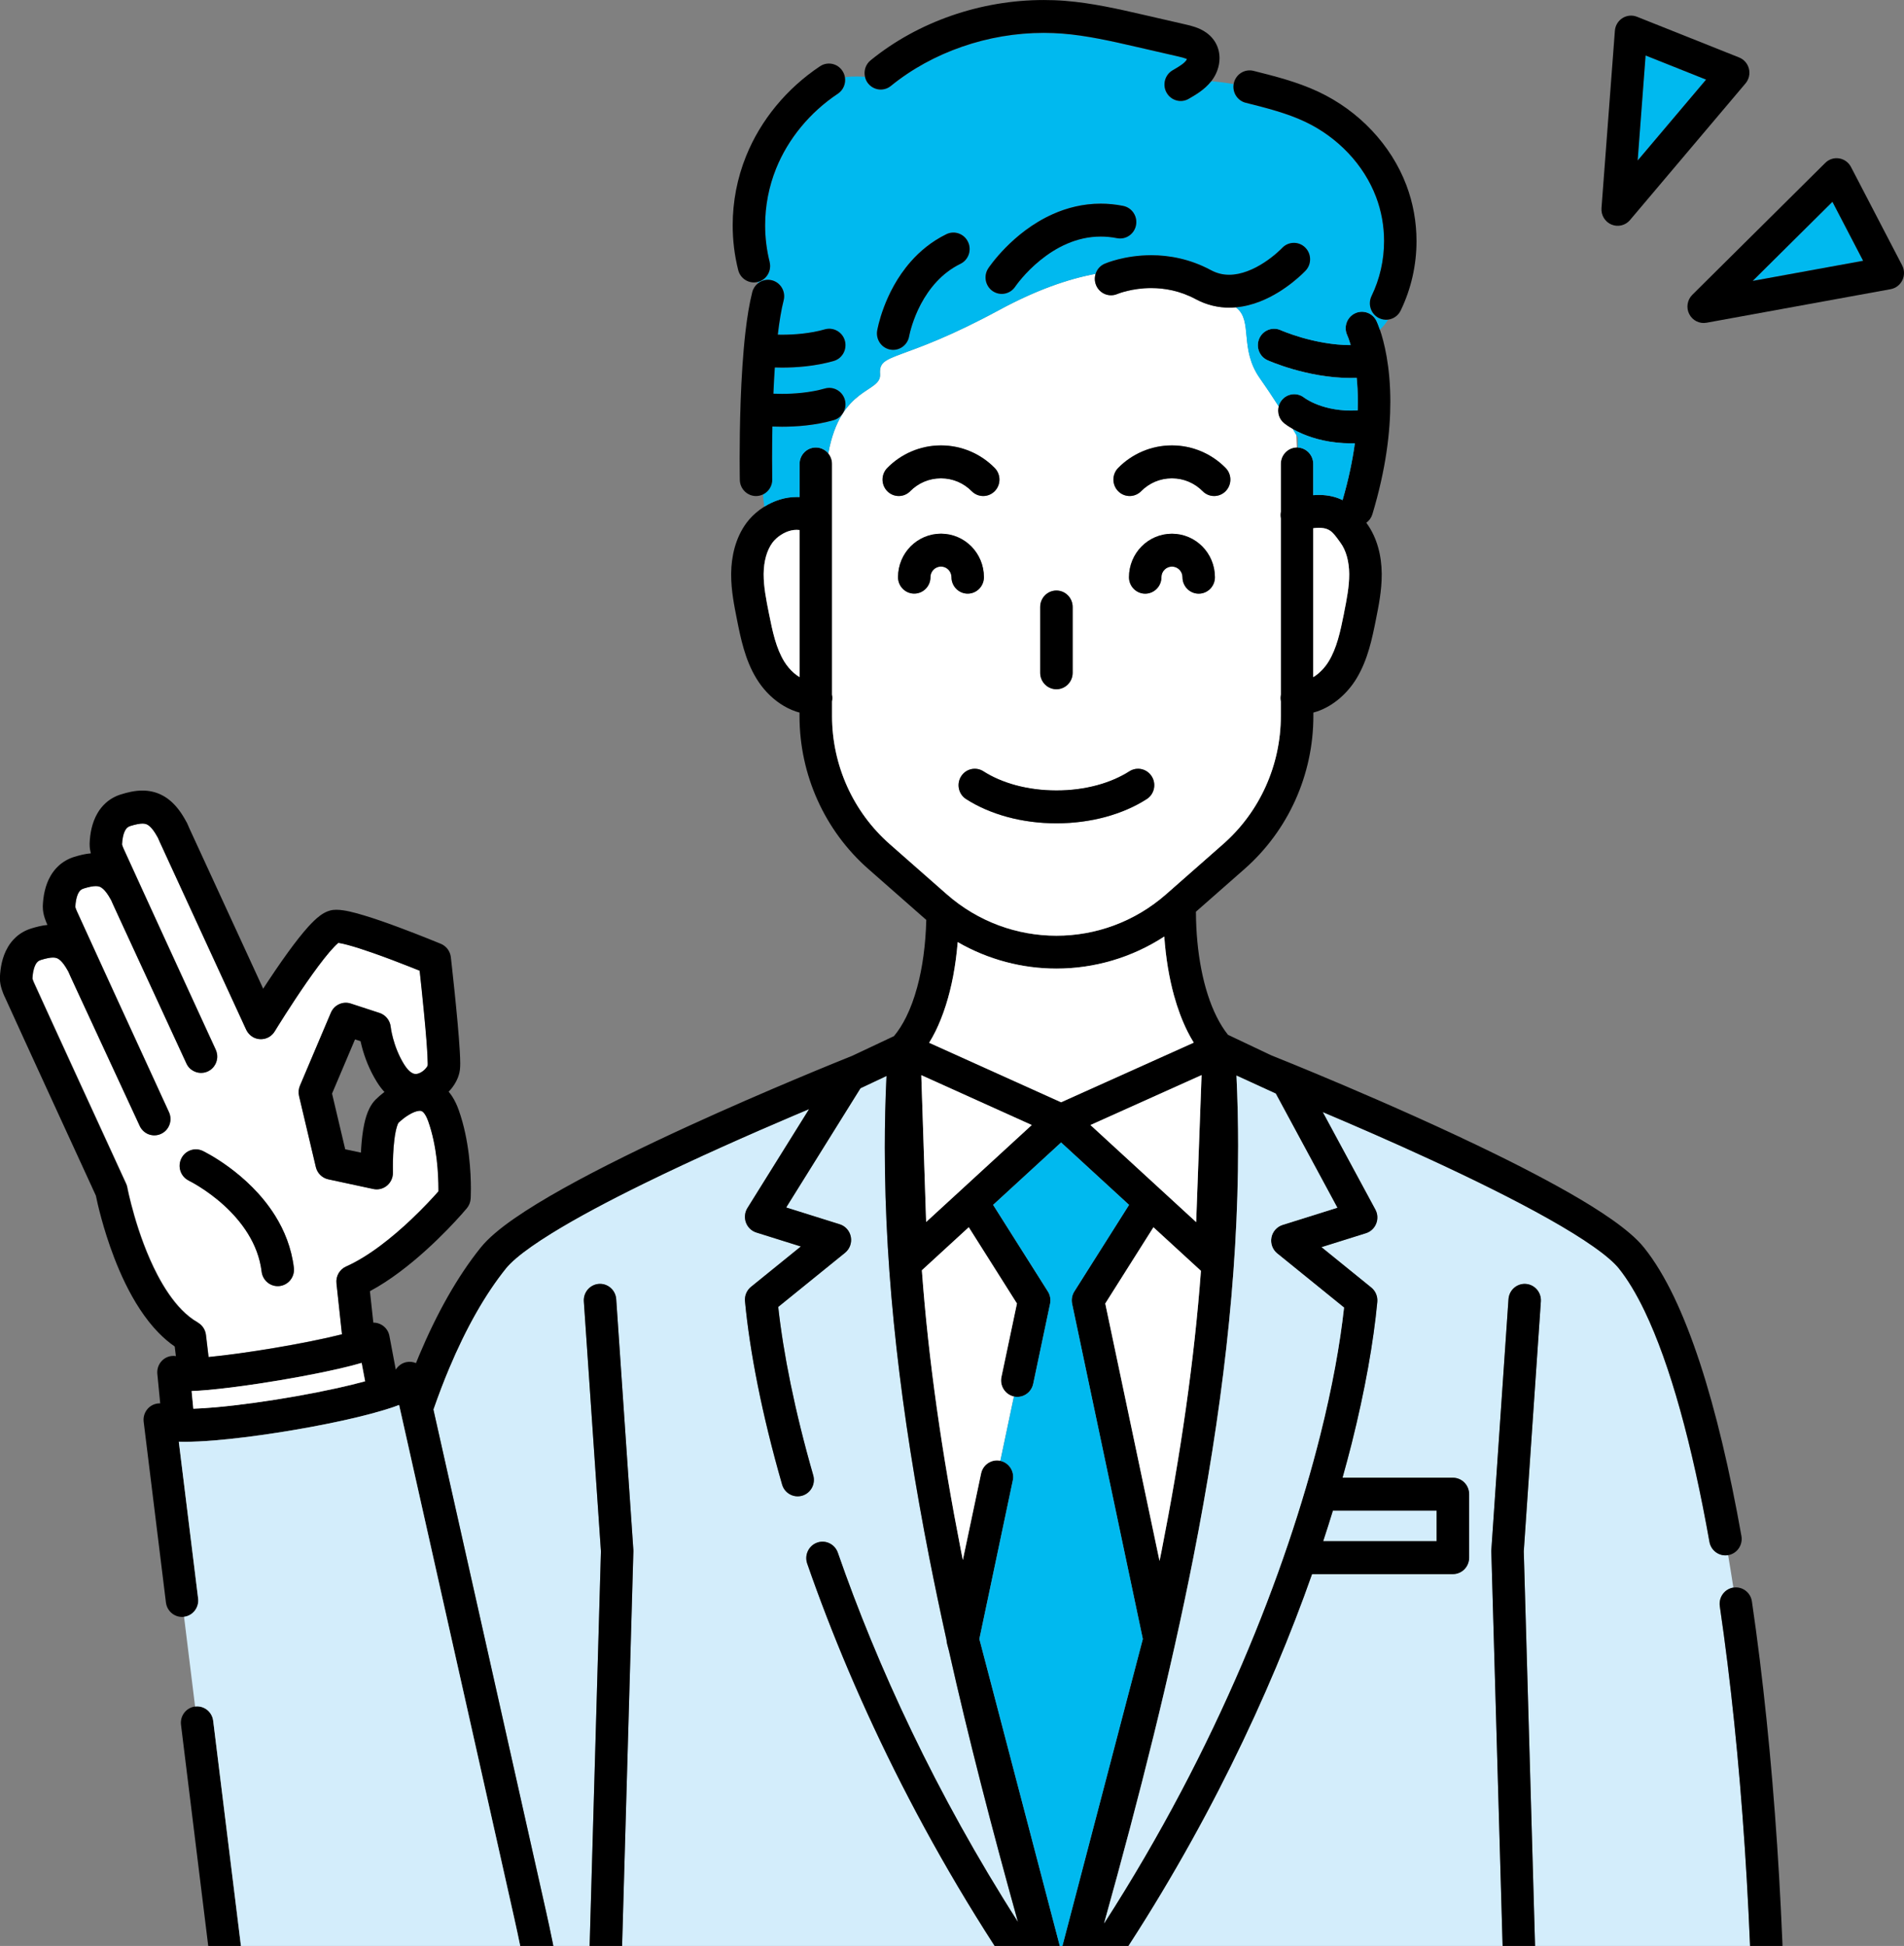 <svg width="91" height="93" viewBox="0 0 91 93" fill="none" xmlns="http://www.w3.org/2000/svg">
<rect x="0" y="0" width="91" height="93" fill="#808080" stroke="none"/>
<g clip-path="url(#clip0_243_2433)">
<path d="M27.706 102.747V102.812C27.686 103.7 27.626 104.541 27.529 105.337H27.829L28.722 74.139L27.905 62.198C27.875 61.765 28.198 61.39 28.625 61.359C29.051 61.329 29.422 61.656 29.452 62.088L30.271 74.069C30.274 74.102 30.274 74.113 30.273 74.147L29.381 105.337H48.908C48.942 103.844 49.064 102.356 49.276 100.878L49.906 96.48C44.538 88.997 40.871 81.328 38.578 74.726C38.435 74.317 38.647 73.868 39.052 73.724C39.456 73.58 39.899 73.794 40.041 74.205C41.911 79.589 44.722 85.716 48.651 91.854C47.396 87.355 46.285 83.052 45.354 78.906L45.261 78.55C45.246 78.495 45.239 78.438 45.237 78.382C44.943 77.055 44.668 75.743 44.413 74.446C43.065 67.573 42.287 61.104 42.287 54.843C42.287 53.697 42.314 52.556 42.367 51.423L41.123 52.009L37.572 57.707L40.131 58.509C40.405 58.595 40.61 58.828 40.663 59.113C40.717 59.399 40.61 59.691 40.386 59.873L37.192 62.46C37.433 64.662 37.976 67.408 38.866 70.506C38.985 70.923 38.75 71.359 38.338 71.48C37.926 71.601 37.497 71.363 37.377 70.945C36.407 67.566 35.833 64.584 35.604 62.189C35.58 61.925 35.688 61.666 35.891 61.501L38.274 59.571L36.147 58.904C35.917 58.832 35.733 58.654 35.649 58.426C35.566 58.197 35.592 57.941 35.72 57.734L38.668 53.005C38.428 53.106 38.178 53.212 37.917 53.322C35.869 54.193 33.202 55.368 30.739 56.579C29.098 57.385 27.544 58.208 26.337 58.957C25.647 59.383 25.07 59.788 24.665 60.134C24.449 60.319 24.284 60.486 24.18 60.617C23.187 61.854 22.27 63.473 21.465 65.386C21.201 66.013 20.951 66.674 20.711 67.359L26.097 91.361C26.937 95.105 27.474 98.913 27.704 102.746L27.706 102.747Z" fill="#D3EDFB"/>
<path d="M72.17 105.337L71.359 77.006L71.277 74.147C71.277 74.114 71.277 74.103 71.278 74.069L71.712 67.727L72.097 62.089C72.127 61.656 72.497 61.329 72.925 61.36C73.351 61.39 73.674 61.764 73.644 62.198L73.258 67.837L72.828 74.14L72.908 76.96L73.721 105.337H83.743C83.78 103.832 83.799 102.318 83.799 100.799C83.799 92.378 83.239 83.874 82.195 76.764C82.132 76.336 82.423 75.937 82.845 75.872C82.764 75.347 82.68 74.829 82.594 74.32C82.174 74.395 81.774 74.111 81.697 73.686C81.285 71.367 80.816 69.244 80.298 67.385C79.78 65.525 79.209 63.928 78.603 62.665C78.2 61.824 77.781 61.133 77.366 60.616C77.264 60.49 77.106 60.328 76.901 60.151C76.695 59.974 76.442 59.78 76.152 59.575C75.571 59.166 74.841 58.717 74.017 58.253C72.369 57.325 70.353 56.335 68.378 55.422C66.507 54.557 64.673 53.762 63.214 53.145L65.731 57.807C65.843 58.013 65.856 58.26 65.769 58.479C65.681 58.698 65.502 58.864 65.279 58.935L63.152 59.601L65.535 61.532C65.74 61.698 65.848 61.957 65.822 62.22C65.64 64.133 65.242 66.418 64.598 68.981C64.464 69.516 64.316 70.065 64.16 70.622H69.436C69.639 70.622 69.839 70.705 69.984 70.852C70.129 70.999 70.211 71.201 70.211 71.407V74.442C70.211 74.648 70.129 74.851 69.984 74.998C69.839 75.145 69.639 75.228 69.436 75.228H62.704C62.452 75.941 62.184 76.668 61.9 77.403C59.587 83.388 56.185 90.063 51.452 96.607L50.808 101.103C50.606 102.506 50.49 103.92 50.456 105.336H72.168L72.17 105.337ZM52.744 99.377C53.23 98.884 53.908 98.576 54.651 98.578C55.394 98.578 56.072 98.885 56.557 99.377C57.044 99.869 57.348 100.557 57.346 101.309C57.346 102.061 57.043 102.749 56.557 103.241C56.072 103.734 55.394 104.042 54.651 104.04C53.908 104.04 53.23 103.733 52.744 103.241C52.257 102.749 51.954 102.061 51.955 101.309C51.955 100.557 52.259 99.869 52.744 99.377Z" fill="#D3EDFB"/>
<path d="M83.8 100.8C83.8 102.319 83.781 103.833 83.744 105.338H85.297C85.334 103.833 85.352 102.319 85.352 100.8C85.352 92.307 84.787 83.742 83.731 76.534C83.668 76.104 83.274 75.808 82.85 75.873C82.85 75.873 82.849 75.873 82.847 75.873C82.425 75.938 82.135 76.337 82.198 76.765C83.24 83.875 83.802 92.379 83.802 100.8H83.8Z" fill="black"/>
<path d="M9.454 63.198C9.671 63.32 9.818 63.541 9.848 63.791L9.973 64.849C10.41 64.807 10.91 64.746 11.442 64.673C12.527 64.523 13.737 64.319 14.793 64.109C15.376 63.992 15.912 63.873 16.35 63.762L16.087 61.328C16.05 60.985 16.235 60.661 16.545 60.522C17.079 60.285 17.641 59.934 18.175 59.535C18.71 59.135 19.219 58.692 19.657 58.278C20.254 57.712 20.722 57.201 20.96 56.931C20.96 56.895 20.96 56.857 20.96 56.814C20.96 56.486 20.945 55.972 20.875 55.391C20.806 54.811 20.68 54.166 20.472 53.582C20.395 53.365 20.316 53.242 20.26 53.178C20.203 53.115 20.175 53.103 20.146 53.092C20.127 53.086 20.104 53.081 20.068 53.081C20.059 53.081 20.047 53.081 20.036 53.083C19.981 53.087 19.903 53.105 19.815 53.138C19.727 53.171 19.628 53.223 19.531 53.282C19.342 53.397 19.162 53.548 19.045 53.662C19.043 53.666 19.04 53.673 19.034 53.681C19.018 53.713 18.995 53.771 18.971 53.848C18.925 54 18.883 54.22 18.854 54.455C18.794 54.926 18.781 55.455 18.781 55.761C18.781 55.908 18.784 56.004 18.784 56.022V56.025C18.792 56.266 18.69 56.497 18.506 56.652C18.325 56.807 18.081 56.868 17.849 56.819L15.694 56.356C15.402 56.293 15.171 56.065 15.101 55.77L14.298 52.373C14.26 52.21 14.275 52.034 14.341 51.88L15.819 48.394C15.978 48.021 16.389 47.831 16.77 47.956L18.145 48.406C18.437 48.502 18.647 48.765 18.679 49.074L18.682 49.097C18.684 49.12 18.69 49.157 18.698 49.206C18.714 49.304 18.744 49.45 18.791 49.624C18.885 49.973 19.051 50.438 19.322 50.87C19.461 51.092 19.584 51.202 19.67 51.256C19.758 51.31 19.811 51.32 19.874 51.322H19.9C19.973 51.316 20.067 51.284 20.161 51.223C20.256 51.164 20.346 51.075 20.397 51C20.424 50.963 20.439 50.931 20.445 50.917V50.9C20.446 50.88 20.447 50.85 20.447 50.814C20.447 50.716 20.443 50.571 20.434 50.401C20.424 50.231 20.412 50.033 20.395 49.818C20.363 49.389 20.319 48.892 20.271 48.402C20.196 47.62 20.114 46.854 20.062 46.384C19.936 46.333 19.788 46.275 19.621 46.208C19.107 46.005 18.429 45.744 17.788 45.521C17.362 45.373 16.95 45.24 16.623 45.153C16.439 45.103 16.28 45.068 16.179 45.054C16.179 45.054 16.176 45.054 16.175 45.054C16.168 45.06 16.161 45.065 16.153 45.074C16.056 45.157 15.909 45.308 15.749 45.496C15.425 45.876 15.033 46.408 14.658 46.947C13.907 48.028 13.219 49.146 13.142 49.272L13.136 49.283C13.131 49.29 13.126 49.297 13.122 49.303C13.114 49.316 13.104 49.33 13.095 49.343C13.088 49.351 13.081 49.361 13.074 49.369C13.064 49.38 13.056 49.391 13.047 49.402C13.038 49.412 13.029 49.42 13.019 49.43C13.011 49.438 13.002 49.448 12.992 49.456C12.981 49.466 12.97 49.476 12.959 49.484C12.951 49.491 12.943 49.498 12.934 49.505C12.921 49.515 12.907 49.524 12.893 49.533C12.885 49.538 12.878 49.542 12.87 49.548C12.854 49.558 12.839 49.566 12.822 49.574C12.817 49.577 12.811 49.58 12.806 49.583C12.806 49.583 12.803 49.583 12.802 49.584C12.785 49.592 12.769 49.598 12.751 49.605C12.743 49.607 12.736 49.612 12.728 49.614C12.714 49.618 12.701 49.623 12.687 49.627C12.676 49.63 12.665 49.634 12.653 49.636C12.647 49.636 12.642 49.638 12.638 49.639C12.58 49.652 12.521 49.657 12.464 49.657C12.364 49.657 12.264 49.635 12.169 49.594C12.159 49.589 12.149 49.585 12.14 49.581C12.13 49.577 12.122 49.571 12.113 49.566C12.099 49.559 12.085 49.551 12.072 49.542C12.07 49.542 12.069 49.541 12.067 49.539C12.06 49.535 12.055 49.531 12.048 49.526C12.034 49.516 12.021 49.508 12.007 49.498C11.999 49.491 11.991 49.484 11.983 49.477C11.972 49.468 11.961 49.459 11.95 49.448C11.94 49.44 11.932 49.43 11.924 49.422C11.914 49.412 11.906 49.404 11.898 49.394C11.888 49.383 11.88 49.372 11.87 49.361C11.864 49.352 11.857 49.344 11.85 49.334C11.84 49.322 11.832 49.308 11.823 49.294C11.817 49.286 11.813 49.279 11.807 49.271C11.798 49.255 11.79 49.239 11.781 49.222C11.779 49.217 11.775 49.211 11.772 49.206C11.771 49.203 11.769 49.199 11.768 49.196C11.332 48.255 10.537 46.527 9.775 44.867C9.011 43.201 8.276 41.604 7.971 40.948C7.803 40.585 7.7 40.364 7.637 40.224C7.594 40.127 7.57 40.071 7.553 40.031C7.544 40.016 7.533 39.998 7.521 39.976C7.393 39.74 7.275 39.592 7.185 39.507C7.093 39.421 7.036 39.395 6.974 39.374C6.932 39.362 6.884 39.353 6.815 39.353C6.69 39.353 6.493 39.388 6.237 39.468C6.181 39.486 6.144 39.506 6.112 39.529C6.081 39.553 6.054 39.579 6.026 39.618C5.97 39.694 5.913 39.826 5.879 39.998C5.857 40.106 5.843 40.226 5.838 40.351C5.839 40.361 5.843 40.376 5.85 40.395C5.865 40.444 5.892 40.513 5.925 40.584C6.91 42.755 8.924 47.127 9.66 48.733C9.979 49.427 10.046 49.574 10.061 49.606L10.064 49.612C10.069 49.626 10.072 49.63 10.094 49.677C10.123 49.739 10.183 49.871 10.314 50.156C10.319 50.167 10.324 50.18 10.328 50.191C10.333 50.203 10.339 50.216 10.343 50.228C10.347 50.241 10.351 50.255 10.354 50.267C10.358 50.279 10.362 50.292 10.365 50.304C10.367 50.318 10.37 50.332 10.373 50.345C10.376 50.357 10.378 50.368 10.38 50.381C10.381 50.395 10.382 50.408 10.384 50.421C10.384 50.433 10.386 50.444 10.386 50.457C10.386 50.471 10.386 50.485 10.386 50.497C10.386 50.51 10.386 50.521 10.386 50.533C10.386 50.547 10.384 50.561 10.382 50.573C10.382 50.584 10.381 50.597 10.378 50.608C10.376 50.622 10.373 50.634 10.37 50.648C10.367 50.659 10.366 50.67 10.363 50.683C10.361 50.695 10.355 50.709 10.351 50.721C10.348 50.733 10.344 50.744 10.341 50.755C10.337 50.767 10.33 50.78 10.326 50.792C10.322 50.803 10.318 50.813 10.313 50.824C10.307 50.837 10.3 50.848 10.293 50.86C10.288 50.87 10.283 50.881 10.277 50.891C10.27 50.902 10.262 50.913 10.255 50.924C10.248 50.934 10.243 50.943 10.236 50.953C10.228 50.964 10.22 50.974 10.211 50.985C10.205 50.995 10.196 51.004 10.19 51.013C10.18 51.022 10.17 51.032 10.161 51.042C10.153 51.05 10.144 51.058 10.136 51.067C10.127 51.076 10.114 51.085 10.105 51.093C10.095 51.1 10.087 51.108 10.077 51.115C10.066 51.123 10.054 51.132 10.042 51.139C10.032 51.145 10.023 51.153 10.013 51.158C10.001 51.165 9.988 51.172 9.975 51.179C9.964 51.184 9.954 51.19 9.945 51.195C9.945 51.195 9.945 51.195 9.943 51.195C9.943 51.195 9.943 51.195 9.942 51.195C9.93 51.201 9.919 51.205 9.906 51.211C9.894 51.216 9.883 51.222 9.871 51.226C9.859 51.23 9.846 51.233 9.834 51.237C9.822 51.241 9.809 51.245 9.796 51.248C9.783 51.251 9.771 51.252 9.76 51.255C9.746 51.258 9.734 51.261 9.72 51.262C9.708 51.263 9.696 51.265 9.685 51.265C9.671 51.265 9.659 51.267 9.645 51.267C9.633 51.267 9.621 51.267 9.608 51.267C9.596 51.267 9.582 51.267 9.57 51.267C9.558 51.267 9.547 51.265 9.534 51.263C9.522 51.262 9.508 51.261 9.496 51.259C9.485 51.258 9.473 51.255 9.462 51.252C9.45 51.249 9.436 51.247 9.424 51.244C9.413 51.241 9.402 51.237 9.391 51.234C9.378 51.23 9.365 51.227 9.352 51.222C9.342 51.218 9.332 51.213 9.321 51.208C9.309 51.202 9.296 51.198 9.284 51.193C9.275 51.188 9.265 51.182 9.255 51.177C9.243 51.17 9.231 51.165 9.218 51.158C9.209 51.153 9.201 51.145 9.191 51.14C9.179 51.132 9.168 51.125 9.156 51.116C9.147 51.109 9.139 51.103 9.13 51.096C9.119 51.087 9.108 51.078 9.097 51.069C9.089 51.061 9.08 51.053 9.072 51.044C9.063 51.035 9.052 51.025 9.043 51.015C9.035 51.007 9.028 50.997 9.02 50.988C9.012 50.977 9.002 50.967 8.994 50.956C8.987 50.946 8.98 50.935 8.974 50.924C8.967 50.913 8.959 50.902 8.952 50.891C8.945 50.88 8.939 50.867 8.934 50.856C8.928 50.845 8.922 50.834 8.916 50.821C8.046 48.947 6.35 45.251 5.739 43.937C5.571 43.574 5.468 43.352 5.405 43.212C5.362 43.115 5.338 43.06 5.321 43.02C5.312 43.005 5.301 42.987 5.289 42.965C5.16 42.729 5.043 42.581 4.953 42.496C4.861 42.41 4.804 42.384 4.742 42.363C4.7 42.351 4.652 42.342 4.583 42.342C4.457 42.342 4.261 42.377 4.005 42.457C3.949 42.475 3.912 42.495 3.88 42.518C3.849 42.542 3.821 42.568 3.794 42.607C3.738 42.683 3.681 42.815 3.646 42.987C3.625 43.095 3.611 43.215 3.604 43.34C3.607 43.35 3.61 43.365 3.616 43.384C3.631 43.433 3.659 43.502 3.692 43.573C4.676 45.744 6.691 50.116 7.427 51.722C7.598 52.095 7.696 52.309 7.752 52.433C7.81 52.556 7.825 52.591 7.829 52.599V52.6C7.834 52.613 7.837 52.617 7.859 52.664C7.888 52.727 7.948 52.858 8.079 53.144C8.085 53.156 8.089 53.169 8.094 53.181C8.098 53.192 8.104 53.205 8.108 53.216C8.112 53.23 8.116 53.243 8.12 53.256C8.123 53.267 8.127 53.279 8.13 53.291C8.133 53.304 8.135 53.318 8.138 53.332C8.141 53.343 8.143 53.356 8.145 53.367C8.146 53.381 8.148 53.395 8.149 53.408C8.149 53.419 8.152 53.432 8.152 53.443C8.152 53.457 8.152 53.471 8.152 53.483C8.152 53.496 8.152 53.507 8.152 53.519C8.152 53.533 8.149 53.545 8.148 53.559C8.148 53.571 8.146 53.583 8.143 53.594C8.142 53.606 8.138 53.62 8.135 53.633C8.133 53.644 8.131 53.656 8.128 53.667C8.126 53.68 8.12 53.692 8.117 53.705C8.113 53.716 8.111 53.727 8.107 53.739C8.102 53.752 8.097 53.764 8.091 53.776C8.087 53.787 8.083 53.798 8.078 53.809C8.072 53.821 8.065 53.832 8.06 53.843C8.055 53.855 8.049 53.864 8.044 53.875C8.037 53.886 8.03 53.898 8.022 53.909C8.015 53.918 8.009 53.929 8.001 53.939C7.993 53.95 7.985 53.96 7.977 53.97C7.968 53.979 7.962 53.989 7.953 53.999C7.944 54.008 7.934 54.018 7.925 54.028C7.916 54.036 7.908 54.044 7.9 54.053C7.89 54.062 7.878 54.071 7.869 54.079C7.859 54.086 7.851 54.094 7.841 54.101C7.83 54.109 7.818 54.118 7.806 54.125C7.796 54.132 7.786 54.139 7.777 54.144C7.765 54.151 7.752 54.158 7.739 54.165C7.728 54.17 7.718 54.176 7.709 54.182C7.709 54.182 7.709 54.182 7.707 54.182C7.707 54.182 7.707 54.182 7.706 54.182C7.693 54.187 7.681 54.191 7.67 54.197C7.658 54.202 7.647 54.206 7.635 54.212C7.622 54.216 7.61 54.219 7.596 54.223C7.584 54.227 7.572 54.231 7.559 54.234C7.547 54.237 7.533 54.24 7.521 54.241C7.509 54.244 7.497 54.247 7.484 54.248C7.472 54.249 7.458 54.251 7.446 54.251C7.434 54.251 7.421 54.254 7.409 54.254C7.397 54.254 7.383 54.254 7.371 54.254C7.358 54.254 7.346 54.254 7.334 54.254C7.321 54.254 7.309 54.251 7.297 54.249C7.285 54.248 7.272 54.247 7.26 54.245C7.248 54.244 7.237 54.24 7.224 54.238C7.212 54.236 7.2 54.234 7.187 54.23C7.175 54.227 7.164 54.223 7.152 54.219C7.14 54.215 7.127 54.212 7.116 54.208C7.105 54.204 7.094 54.198 7.083 54.194C7.071 54.188 7.06 54.184 7.048 54.179C7.037 54.173 7.027 54.168 7.016 54.162C7.004 54.155 6.993 54.15 6.982 54.143C6.973 54.137 6.963 54.13 6.954 54.123C6.943 54.116 6.932 54.108 6.921 54.101C6.911 54.094 6.902 54.086 6.893 54.078C6.884 54.069 6.873 54.061 6.863 54.053C6.854 54.044 6.845 54.035 6.837 54.026C6.828 54.017 6.818 54.008 6.81 53.999C6.802 53.989 6.794 53.978 6.785 53.968C6.777 53.959 6.769 53.949 6.762 53.939C6.754 53.928 6.747 53.916 6.739 53.904C6.732 53.895 6.725 53.884 6.718 53.874C6.711 53.861 6.705 53.849 6.699 53.837C6.694 53.825 6.687 53.816 6.683 53.805C6.683 53.805 6.683 53.802 6.681 53.802C5.812 51.928 4.306 48.669 3.693 47.353C3.525 46.99 3.422 46.768 3.359 46.628C3.315 46.531 3.292 46.476 3.274 46.436C3.266 46.42 3.255 46.402 3.243 46.38C3.114 46.145 2.997 45.996 2.907 45.912C2.815 45.826 2.757 45.8 2.696 45.779C2.653 45.766 2.606 45.758 2.537 45.758C2.411 45.758 2.214 45.793 1.959 45.873C1.903 45.891 1.866 45.91 1.834 45.934C1.803 45.958 1.775 45.984 1.748 46.023C1.692 46.099 1.635 46.23 1.6 46.402C1.578 46.51 1.565 46.631 1.559 46.754C1.562 46.764 1.565 46.779 1.572 46.799C1.587 46.847 1.614 46.916 1.647 46.987C2.632 49.158 4.646 53.529 5.382 55.136C5.553 55.509 5.651 55.724 5.708 55.847C5.765 55.971 5.78 56.005 5.784 56.013V56.015C5.79 56.027 5.792 56.032 5.814 56.079C5.843 56.141 5.903 56.273 6.034 56.558C6.062 56.618 6.081 56.677 6.093 56.742V56.745L6.096 56.762C6.099 56.777 6.104 56.8 6.11 56.832C6.123 56.895 6.142 56.989 6.171 57.109C6.226 57.349 6.312 57.693 6.43 58.099C6.664 58.91 7.03 59.965 7.531 60.92C7.863 61.556 8.257 62.145 8.689 62.586C8.937 62.838 9.194 63.043 9.459 63.191L9.454 63.198ZM8.659 55.38C8.842 54.988 9.305 54.82 9.692 55.006C9.723 55.021 10.257 55.279 10.949 55.788C11.641 56.297 12.495 57.056 13.151 58.104C13.585 58.803 13.929 59.634 14.044 60.586C14.096 61.017 13.793 61.409 13.368 61.462C12.943 61.515 12.556 61.208 12.504 60.777C12.422 60.101 12.182 59.503 11.854 58.969C11.527 58.436 11.11 57.974 10.693 57.596C9.861 56.839 9.037 56.432 9.026 56.428C8.64 56.242 8.474 55.774 8.658 55.382L8.659 55.38Z" fill="white"/>
<path d="M9.027 56.426C9.039 56.431 9.864 56.839 10.694 57.594C11.11 57.971 11.527 58.434 11.855 58.968C12.184 59.501 12.423 60.101 12.505 60.776C12.557 61.207 12.944 61.513 13.369 61.461C13.795 61.408 14.097 61.016 14.045 60.585C13.93 59.633 13.587 58.801 13.152 58.103C12.497 57.056 11.642 56.296 10.95 55.786C10.258 55.278 9.725 55.02 9.693 55.005C9.306 54.819 8.844 54.987 8.66 55.379C8.477 55.771 8.641 56.238 9.028 56.424L9.027 56.426Z" fill="black"/>
<path d="M68.663 73.657V72.194H63.705C63.558 72.675 63.403 73.163 63.24 73.657H68.663Z" fill="#D3EDFB"/>
<path d="M71.358 77.006L72.169 105.338H73.72L72.908 76.96L72.827 74.141L73.258 67.837L73.644 62.199C73.674 61.766 73.351 61.391 72.924 61.36C72.498 61.33 72.127 61.657 72.097 62.089L71.711 67.728L71.278 74.07C71.275 74.103 71.275 74.114 71.276 74.147L71.358 77.006Z" fill="black"/>
<path d="M29.38 105.337L30.271 74.146C30.271 74.113 30.271 74.102 30.27 74.069L29.451 62.088C29.421 61.656 29.052 61.329 28.623 61.359C28.197 61.39 27.874 61.764 27.904 62.198L28.721 74.139L27.827 105.337H29.378H29.38Z" fill="black"/>
<path d="M10.189 82.239C10.136 81.808 9.749 81.503 9.324 81.557C8.898 81.611 8.597 82.003 8.651 82.434L11.472 105.338H13.036L10.189 82.239Z" fill="black"/>
<path d="M0.231 47.65C1.22 49.83 3.233 54.2 3.969 55.805C4.154 56.206 4.254 56.424 4.308 56.543C4.349 56.633 4.365 56.666 4.373 56.682L4.38 56.696V56.698C4.38 56.698 4.392 56.725 4.421 56.79C4.451 56.854 4.5 56.962 4.582 57.142C4.653 57.491 4.923 58.713 5.455 60.1C5.768 60.915 6.171 61.788 6.695 62.583C6.958 62.981 7.25 63.358 7.581 63.697C7.817 63.939 8.074 64.159 8.351 64.352L8.406 64.809C8.336 64.798 8.264 64.796 8.19 64.806C7.774 64.861 7.479 65.24 7.52 65.662L7.657 67.069C7.613 67.069 7.569 67.069 7.525 67.076C7.107 67.137 6.814 67.525 6.867 67.95L7.931 76.587C7.985 77.018 8.372 77.323 8.797 77.269C9.223 77.215 9.524 76.823 9.47 76.392L8.547 68.901C8.641 68.903 8.738 68.905 8.84 68.905C9.249 68.905 9.718 68.881 10.235 68.84C12.037 68.693 14.406 68.323 16.358 67.895C17.334 67.68 18.202 67.454 18.862 67.223C18.936 67.196 19.006 67.17 19.076 67.144L24.587 91.709C25.407 95.359 25.93 99.071 26.157 102.807C26.136 103.709 26.07 104.552 25.966 105.336H27.531C27.629 104.54 27.688 103.699 27.709 102.811V102.746C27.477 98.913 26.94 95.105 26.1 91.361L20.714 67.36C20.953 66.674 21.204 66.013 21.468 65.387C22.272 63.473 23.188 61.853 24.183 60.617C24.287 60.487 24.452 60.319 24.668 60.135C25.073 59.788 25.65 59.384 26.339 58.957C27.547 58.207 29.101 57.384 30.742 56.579C33.205 55.37 35.872 54.194 37.92 53.323C38.181 53.212 38.431 53.107 38.671 53.006L35.723 57.735C35.595 57.941 35.569 58.198 35.652 58.426C35.736 58.655 35.92 58.832 36.15 58.904L38.277 59.571L35.894 61.501C35.689 61.667 35.581 61.927 35.607 62.19C35.835 64.584 36.408 67.566 37.38 70.946C37.498 71.363 37.929 71.601 38.341 71.481C38.753 71.36 38.988 70.924 38.869 70.507C37.978 67.408 37.436 64.662 37.195 62.46L40.388 59.873C40.613 59.691 40.719 59.399 40.666 59.114C40.613 58.828 40.408 58.595 40.134 58.51L37.575 57.707L41.126 52.009L42.37 51.423C42.317 52.557 42.289 53.696 42.289 54.843C42.289 61.106 43.068 67.573 44.416 74.446C44.671 75.743 44.946 77.055 45.24 78.383C45.242 78.44 45.249 78.495 45.264 78.551L45.357 78.907C46.287 83.053 47.399 87.355 48.653 91.855C44.724 85.716 41.912 79.59 40.044 74.205C39.901 73.796 39.458 73.58 39.055 73.724C38.651 73.868 38.438 74.317 38.58 74.726C40.873 81.329 44.541 88.996 49.909 96.48L49.279 100.878C49.066 102.357 48.945 103.845 48.911 105.337H50.462C50.496 103.921 50.612 102.508 50.813 101.104L51.457 96.609C56.192 90.064 59.594 83.389 61.905 77.405C62.19 76.669 62.458 75.943 62.709 75.229H69.441C69.645 75.229 69.845 75.146 69.99 74.999C70.135 74.852 70.217 74.65 70.217 74.443V71.409C70.217 71.202 70.135 71 69.99 70.853C69.845 70.706 69.645 70.623 69.441 70.623H64.166C64.322 70.066 64.469 69.516 64.604 68.983C65.246 66.419 65.646 64.134 65.828 62.222C65.852 61.957 65.744 61.698 65.54 61.533L63.158 59.603L65.285 58.936C65.508 58.867 65.687 58.699 65.774 58.48C65.862 58.261 65.848 58.015 65.736 57.808L63.219 53.147C64.679 53.764 66.513 54.559 68.384 55.424C70.359 56.335 72.375 57.326 74.023 58.255C74.846 58.719 75.578 59.168 76.158 59.577C76.448 59.78 76.701 59.975 76.906 60.153C77.111 60.33 77.27 60.491 77.371 60.617C77.787 61.135 78.207 61.825 78.609 62.666C79.215 63.929 79.785 65.527 80.303 67.386C80.822 69.246 81.291 71.369 81.703 73.687C81.778 74.112 82.178 74.396 82.6 74.322C82.6 74.322 82.603 74.322 82.604 74.322C83.025 74.245 83.305 73.837 83.23 73.41C82.671 70.264 82.009 67.458 81.242 65.122C80.857 63.954 80.447 62.902 80.007 61.982C79.565 61.062 79.094 60.272 78.577 59.628C78.386 59.389 78.156 59.165 77.889 58.936C77.39 58.51 76.76 58.073 76.028 57.618C74.749 56.826 73.161 55.986 71.493 55.166C68.988 53.937 66.302 52.753 64.238 51.875C62.322 51.06 60.945 50.51 60.755 50.434L58.69 49.455C58.495 49.21 58.311 48.919 58.144 48.583C57.833 47.959 57.583 47.187 57.415 46.32C57.251 45.481 57.163 44.551 57.158 43.573L59.48 41.531C61.57 39.693 62.771 37.027 62.771 34.224V34.055C62.83 34.04 62.887 34.023 62.943 34.004C63.352 33.865 63.716 33.643 64.031 33.373C64.345 33.103 64.612 32.786 64.824 32.441C65.107 31.976 65.294 31.49 65.435 31.012C65.576 30.534 65.67 30.063 65.759 29.618C65.891 28.956 66.038 28.241 66.038 27.463C66.038 27.444 66.038 27.424 66.038 27.404C66.033 27 65.985 26.583 65.87 26.173C65.757 25.763 65.576 25.358 65.307 24.991C65.305 24.99 65.304 24.987 65.301 24.984C65.435 24.887 65.54 24.747 65.592 24.576C66.241 22.428 66.45 20.626 66.45 19.202C66.45 17.491 66.148 16.328 65.951 15.753C65.866 15.506 65.802 15.365 65.788 15.339C65.601 14.949 65.136 14.787 64.751 14.977C64.368 15.167 64.208 15.634 64.393 16.023V16.024C64.401 16.044 64.471 16.202 64.556 16.49C64.554 16.49 64.552 16.49 64.55 16.49C63.697 16.49 62.845 16.311 62.217 16.13C61.902 16.038 61.645 15.948 61.467 15.88C61.379 15.847 61.312 15.819 61.266 15.801C61.245 15.792 61.228 15.785 61.218 15.781L61.209 15.776H61.208C60.816 15.602 60.358 15.781 60.186 16.177C60.012 16.573 60.189 17.037 60.58 17.213C60.604 17.224 61.069 17.432 61.79 17.642C62.512 17.849 63.487 18.061 64.55 18.063C64.647 18.063 64.744 18.06 64.843 18.056C64.876 18.397 64.898 18.778 64.898 19.202C64.898 19.334 64.895 19.471 64.891 19.609C64.783 19.616 64.679 19.619 64.578 19.619C63.813 19.619 63.239 19.45 62.858 19.289C62.67 19.209 62.53 19.13 62.443 19.076C62.399 19.048 62.369 19.027 62.352 19.016L62.337 19.005C62.004 18.739 61.521 18.794 61.254 19.13C61.186 19.217 61.138 19.314 61.111 19.415C61.031 19.708 61.124 20.033 61.372 20.234C61.402 20.258 61.543 20.369 61.789 20.507C61.917 20.579 62.072 20.658 62.257 20.737C62.797 20.967 63.582 21.19 64.575 21.189C64.634 21.189 64.694 21.186 64.754 21.185C64.643 21.997 64.457 22.903 64.167 23.902C64.029 23.834 63.879 23.777 63.717 23.736C63.507 23.682 63.28 23.654 63.038 23.654C62.949 23.654 62.857 23.658 62.764 23.666V22.171C62.764 21.752 62.438 21.409 62.03 21.388C62.016 21.388 62.002 21.386 61.989 21.386C61.984 21.386 61.982 21.386 61.978 21.386C61.555 21.391 61.213 21.74 61.213 22.171V24.454C61.19 24.56 61.19 24.672 61.213 24.785V33.194C61.202 33.248 61.195 33.304 61.195 33.361C61.195 33.418 61.202 33.473 61.213 33.527V34.223C61.213 36.571 60.206 38.805 58.456 40.343L55.731 42.739C54.227 44.061 52.36 44.721 50.489 44.721C48.618 44.721 46.752 44.061 45.246 42.739L42.522 40.343C40.771 38.805 39.765 36.571 39.765 34.223V33.527C39.776 33.473 39.782 33.418 39.782 33.361C39.782 33.304 39.776 33.248 39.765 33.194V22.173C39.765 21.98 39.696 21.805 39.584 21.668C39.442 21.497 39.229 21.387 38.989 21.387C38.561 21.387 38.214 21.739 38.214 22.173V23.755C38.166 23.752 38.118 23.751 38.072 23.751C37.787 23.751 37.519 23.797 37.273 23.872C36.995 23.956 36.748 24.077 36.529 24.214C36.456 24.26 36.386 24.307 36.321 24.355C36.056 24.552 35.842 24.768 35.677 24.991C35.407 25.357 35.227 25.763 35.113 26.173C35 26.583 34.95 27 34.945 27.404V27.407C34.945 27.426 34.945 27.444 34.945 27.463C34.945 28.241 35.094 28.957 35.224 29.618C35.313 30.063 35.407 30.534 35.548 31.012C35.689 31.49 35.876 31.976 36.16 32.439C36.443 32.901 36.822 33.314 37.284 33.625C37.515 33.781 37.768 33.911 38.04 34.004C38.096 34.023 38.155 34.04 38.212 34.055V34.224C38.212 37.027 39.413 39.695 41.503 41.531L44.228 43.927C44.241 43.939 44.256 43.95 44.271 43.963C44.241 45.142 44.092 46.242 43.836 47.181C43.693 47.709 43.516 48.186 43.313 48.598C43.135 48.958 42.938 49.264 42.727 49.518L40.729 50.46C40.134 50.698 36.649 52.101 32.906 53.816C30.851 54.758 28.721 55.792 26.937 56.788C26.045 57.286 25.24 57.774 24.567 58.242C24.23 58.476 23.927 58.706 23.66 58.935C23.393 59.163 23.164 59.388 22.972 59.626C21.857 61.016 20.882 62.758 20.034 64.771C19.982 64.895 19.932 65.019 19.881 65.145C19.743 65.086 19.586 65.065 19.427 65.097C19.206 65.141 19.025 65.277 18.916 65.457L18.612 63.847C18.541 63.469 18.211 63.207 17.843 63.21L17.68 61.708C18.177 61.442 18.653 61.126 19.102 60.79C20.006 60.114 20.8 59.359 21.376 58.77C21.95 58.18 22.305 57.756 22.314 57.743C22.421 57.614 22.485 57.451 22.495 57.283C22.495 57.271 22.506 57.099 22.506 56.816C22.506 56.439 22.489 55.866 22.409 55.203C22.328 54.541 22.187 53.788 21.924 53.051C21.84 52.813 21.738 52.598 21.615 52.407C21.562 52.324 21.505 52.248 21.443 52.174C21.485 52.13 21.526 52.086 21.565 52.038C21.669 51.91 21.759 51.771 21.831 51.621C21.903 51.47 21.96 51.307 21.982 51.117C21.993 51.012 21.996 50.923 21.996 50.819C21.996 50.654 21.987 50.461 21.975 50.24C21.931 49.469 21.825 48.355 21.729 47.421C21.633 46.49 21.548 45.747 21.548 45.745C21.515 45.461 21.334 45.217 21.074 45.108C21.068 45.106 20.12 44.711 19.045 44.312C18.508 44.112 17.939 43.911 17.43 43.758C17.176 43.68 16.936 43.613 16.718 43.565C16.608 43.54 16.502 43.519 16.399 43.505C16.295 43.49 16.194 43.48 16.082 43.479C16.031 43.479 15.979 43.482 15.922 43.487H15.92C15.812 43.501 15.723 43.528 15.647 43.558C15.499 43.618 15.39 43.69 15.287 43.766C15.097 43.91 14.927 44.078 14.748 44.273C14.439 44.614 14.111 45.036 13.781 45.49C13.352 46.08 12.925 46.717 12.578 47.251C12.166 46.358 11.665 45.268 11.177 44.206C10.411 42.539 9.678 40.945 9.37 40.281C9.219 39.954 9.121 39.743 9.061 39.61C9.016 39.51 8.991 39.455 8.981 39.427L8.972 39.409C8.972 39.409 8.968 39.397 8.963 39.384C8.953 39.361 8.933 39.318 8.918 39.291C8.908 39.273 8.903 39.265 8.898 39.26C8.896 39.254 8.888 39.24 8.872 39.212C8.749 38.988 8.618 38.787 8.472 38.61C8.254 38.344 7.999 38.126 7.707 37.985C7.417 37.841 7.103 37.782 6.811 37.782C6.443 37.782 6.107 37.864 5.777 37.967C5.493 38.054 5.237 38.205 5.036 38.392C4.884 38.532 4.761 38.69 4.665 38.854C4.52 39.099 4.433 39.352 4.375 39.596C4.318 39.842 4.293 40.078 4.284 40.302C4.284 40.318 4.284 40.338 4.284 40.358C4.284 40.525 4.311 40.662 4.344 40.782C4.064 40.807 3.8 40.874 3.54 40.954C3.255 41.043 3 41.193 2.799 41.38C2.647 41.52 2.524 41.678 2.428 41.841C2.283 42.086 2.195 42.34 2.138 42.584C2.08 42.829 2.056 43.066 2.046 43.289C2.046 43.306 2.046 43.325 2.046 43.346C2.048 43.557 2.09 43.72 2.134 43.863C2.176 43.995 2.223 44.107 2.266 44.204C1.997 44.231 1.741 44.297 1.49 44.374C1.205 44.463 0.949 44.612 0.748 44.8C0.597 44.94 0.473 45.097 0.378 45.261C0.233 45.506 0.145 45.76 0.088 46.004C0.032 46.248 0.006 46.486 -0.004 46.708C-0.004 46.73 -0.004 46.749 -0.004 46.766C-0.003 46.976 0.04 47.14 0.084 47.283C0.129 47.424 0.181 47.546 0.227 47.648L0.231 47.65ZM62.765 25.246C62.869 25.232 62.961 25.227 63.039 25.227C63.207 25.227 63.321 25.252 63.408 25.282C63.474 25.306 63.526 25.334 63.576 25.368C63.652 25.419 63.723 25.489 63.801 25.584C63.879 25.678 63.961 25.796 64.061 25.932C64.199 26.119 64.303 26.344 64.374 26.599C64.445 26.854 64.481 27.136 64.483 27.422C64.483 27.434 64.483 27.448 64.483 27.463C64.483 28.031 64.367 28.645 64.234 29.306C64.145 29.748 64.058 30.174 63.943 30.564C63.828 30.954 63.687 31.306 63.5 31.612C63.329 31.892 63.09 32.148 62.834 32.319C62.81 32.334 62.787 32.349 62.763 32.363V25.248L62.765 25.246ZM38.218 25.641V32.362C38.13 32.308 38.043 32.247 37.959 32.175C37.776 32.018 37.609 31.821 37.481 31.611C37.293 31.304 37.152 30.954 37.039 30.563C36.924 30.174 36.837 29.747 36.749 29.305C36.616 28.645 36.499 28.03 36.5 27.462C36.5 27.447 36.5 27.433 36.5 27.418V27.42C36.503 27.134 36.54 26.851 36.609 26.597C36.681 26.342 36.785 26.118 36.923 25.931C36.962 25.877 37.027 25.803 37.107 25.731C37.228 25.622 37.384 25.515 37.552 25.44C37.72 25.365 37.897 25.322 38.076 25.322C38.122 25.322 38.17 25.327 38.218 25.332V25.641ZM50.715 93.24L46.808 78.329L48.407 70.746C48.496 70.322 48.23 69.905 47.811 69.814C47.392 69.724 46.981 69.994 46.891 70.418L46.018 74.556C45.99 74.417 45.962 74.277 45.934 74.139C45.02 69.478 44.375 65.024 44.059 60.709C44.062 60.707 44.065 60.704 44.066 60.703L46.301 58.652L48.604 62.297L47.863 65.809C47.774 66.233 48.041 66.65 48.459 66.742C48.878 66.832 49.289 66.562 49.38 66.138L50.187 62.309C50.229 62.107 50.192 61.895 50.081 61.721L47.465 57.583L50.713 54.6L53.962 57.583L51.345 61.721C51.234 61.896 51.197 62.107 51.24 62.309L54.619 78.329L50.713 93.24H50.715ZM55.128 58.652L57.363 60.703C57.374 60.713 57.386 60.721 57.398 60.731C57.078 65.036 56.43 69.483 55.514 74.133C55.484 74.288 55.451 74.443 55.419 74.599L52.825 62.297L55.128 58.652ZM68.663 72.193V73.656H63.24C63.403 73.162 63.557 72.674 63.705 72.193H68.663ZM59.176 54.8C59.176 53.661 59.149 52.529 59.096 51.402L60.971 52.263L63.916 57.717L61.297 58.539C61.023 58.624 60.818 58.857 60.764 59.143C60.711 59.428 60.818 59.721 61.042 59.902L64.236 62.489C64.047 64.221 63.675 66.286 63.096 68.593C61.469 75.082 58.199 83.481 52.767 91.918C54.485 85.76 55.943 79.968 57.032 74.439C58.389 67.552 59.174 61.07 59.174 54.799L59.176 54.8ZM57.429 51.38L57.17 58.406L52.223 53.863L52.118 53.766L57.429 51.379V51.38ZM44.706 49.297C45.089 48.52 45.368 47.625 45.554 46.651C45.654 46.13 45.725 45.587 45.772 45.025C47.232 45.867 48.863 46.291 50.49 46.291C52.283 46.291 54.078 45.779 55.645 44.759C55.716 45.76 55.871 46.709 56.109 47.575C56.278 48.19 56.492 48.765 56.75 49.286C56.845 49.475 56.946 49.655 57.053 49.83L50.713 52.678L44.407 49.834C44.511 49.66 44.612 49.484 44.703 49.297H44.706ZM49.313 53.766L47.732 55.218L45.938 56.863L44.264 58.4L44.032 51.384L49.313 53.766ZM16.106 66.343C14.895 66.61 13.484 66.861 12.171 67.041C11.515 67.131 10.883 67.205 10.314 67.256C9.921 67.29 9.559 67.314 9.242 67.325L9.16 66.48C9.389 66.472 9.645 66.455 9.927 66.43C10.629 66.368 11.479 66.26 12.368 66.125C13.702 65.923 15.115 65.664 16.216 65.41C16.619 65.317 16.977 65.226 17.285 65.134L17.452 66.014C17.05 66.124 16.596 66.235 16.108 66.343H16.106ZM1.594 46.408C1.628 46.236 1.685 46.105 1.741 46.029C1.77 45.99 1.796 45.962 1.827 45.94C1.859 45.918 1.894 45.897 1.952 45.879C2.208 45.799 2.405 45.763 2.53 45.764C2.599 45.764 2.647 45.772 2.689 45.785C2.751 45.804 2.808 45.832 2.9 45.918C2.99 46.002 3.106 46.151 3.236 46.386C3.248 46.408 3.258 46.426 3.268 46.442C3.284 46.482 3.309 46.537 3.352 46.634C3.415 46.774 3.517 46.996 3.686 47.359C4.298 48.674 5.805 51.934 6.675 53.808C6.675 53.808 6.675 53.811 6.676 53.811C6.681 53.822 6.687 53.831 6.692 53.843C6.699 53.855 6.705 53.867 6.712 53.88C6.718 53.891 6.725 53.901 6.732 53.91C6.74 53.922 6.747 53.934 6.755 53.945C6.763 53.955 6.772 53.964 6.779 53.974C6.787 53.984 6.795 53.995 6.803 54.005C6.811 54.014 6.821 54.023 6.83 54.032C6.839 54.041 6.848 54.05 6.856 54.059C6.866 54.067 6.877 54.075 6.887 54.084C6.896 54.09 6.904 54.099 6.914 54.107C6.925 54.115 6.936 54.122 6.947 54.129C6.956 54.136 6.966 54.143 6.975 54.149C6.986 54.156 6.999 54.161 7.01 54.168C7.021 54.174 7.03 54.179 7.041 54.185C7.052 54.19 7.064 54.194 7.077 54.2C7.088 54.204 7.099 54.21 7.11 54.214C7.122 54.218 7.134 54.222 7.145 54.225C7.157 54.229 7.168 54.233 7.181 54.236C7.193 54.239 7.205 54.242 7.218 54.244C7.23 54.247 7.241 54.25 7.253 54.251C7.265 54.253 7.278 54.254 7.29 54.255C7.302 54.255 7.315 54.258 7.327 54.26C7.339 54.261 7.352 54.26 7.364 54.26C7.376 54.26 7.39 54.26 7.402 54.26C7.415 54.26 7.427 54.257 7.439 54.257C7.451 54.257 7.465 54.255 7.477 54.254C7.49 54.253 7.502 54.25 7.514 54.247C7.527 54.244 7.54 54.243 7.553 54.24C7.565 54.237 7.577 54.233 7.59 54.229C7.602 54.225 7.616 54.222 7.628 54.218C7.64 54.214 7.651 54.208 7.663 54.203C7.676 54.197 7.688 54.193 7.699 54.188C7.699 54.188 7.699 54.188 7.7 54.188C7.7 54.188 7.7 54.188 7.702 54.188C7.713 54.182 7.722 54.176 7.732 54.171C7.744 54.164 7.758 54.158 7.77 54.15C7.78 54.145 7.789 54.136 7.799 54.131C7.811 54.122 7.823 54.115 7.834 54.107C7.844 54.1 7.852 54.092 7.862 54.085C7.873 54.077 7.884 54.067 7.893 54.059C7.901 54.05 7.91 54.042 7.918 54.034C7.927 54.024 7.937 54.014 7.947 54.005C7.955 53.995 7.962 53.985 7.97 53.975C7.978 53.966 7.986 53.956 7.994 53.945C8.001 53.935 8.008 53.926 8.015 53.915C8.022 53.904 8.03 53.892 8.037 53.881C8.042 53.872 8.048 53.861 8.053 53.849C8.06 53.838 8.066 53.826 8.071 53.815C8.076 53.804 8.081 53.793 8.085 53.782C8.09 53.769 8.096 53.758 8.1 53.745C8.104 53.734 8.107 53.723 8.111 53.711C8.115 53.698 8.119 53.686 8.122 53.673C8.124 53.662 8.127 53.65 8.128 53.639C8.131 53.626 8.134 53.612 8.137 53.6C8.138 53.589 8.139 53.577 8.141 53.565C8.142 53.551 8.145 53.539 8.145 53.525C8.145 53.513 8.145 53.502 8.145 53.489C8.145 53.475 8.145 53.463 8.145 53.449C8.145 53.438 8.143 53.425 8.142 53.414C8.142 53.401 8.141 53.387 8.138 53.373C8.137 53.362 8.134 53.349 8.131 53.338C8.128 53.324 8.127 53.31 8.123 53.297C8.12 53.285 8.116 53.273 8.113 53.262C8.109 53.248 8.107 53.234 8.101 53.222C8.097 53.209 8.092 53.198 8.087 53.187C8.082 53.175 8.078 53.162 8.072 53.15C7.941 52.863 7.881 52.731 7.852 52.67C7.83 52.623 7.829 52.619 7.822 52.606V52.605C7.818 52.598 7.803 52.562 7.745 52.439C7.688 52.314 7.59 52.101 7.42 51.728C6.683 50.122 4.67 45.75 3.685 43.579C3.652 43.508 3.625 43.439 3.61 43.39C3.603 43.37 3.6 43.356 3.597 43.346C3.603 43.223 3.616 43.101 3.64 42.994C3.674 42.822 3.731 42.691 3.787 42.614C3.816 42.575 3.842 42.548 3.874 42.526C3.905 42.504 3.941 42.483 3.998 42.465C4.254 42.384 4.451 42.348 4.577 42.35C4.645 42.35 4.693 42.358 4.735 42.37C4.797 42.39 4.854 42.418 4.946 42.504C5.036 42.588 5.152 42.736 5.282 42.972C5.295 42.994 5.304 43.012 5.314 43.027C5.33 43.067 5.355 43.123 5.399 43.22C5.461 43.36 5.563 43.581 5.732 43.945C6.344 45.258 8.04 48.955 8.909 50.829C8.915 50.841 8.922 50.852 8.927 50.863C8.933 50.874 8.938 50.887 8.945 50.898C8.952 50.909 8.96 50.92 8.967 50.931C8.974 50.942 8.981 50.953 8.987 50.963C8.996 50.974 9.005 50.984 9.013 50.995C9.022 51.005 9.028 51.014 9.037 51.023C9.046 51.032 9.056 51.042 9.065 51.052C9.074 51.06 9.082 51.068 9.09 51.077C9.101 51.086 9.112 51.095 9.123 51.103C9.131 51.11 9.139 51.117 9.149 51.124C9.16 51.132 9.172 51.139 9.184 51.147C9.194 51.153 9.202 51.16 9.212 51.165C9.224 51.172 9.236 51.179 9.249 51.185C9.258 51.19 9.268 51.196 9.277 51.2C9.29 51.206 9.302 51.211 9.314 51.215C9.325 51.219 9.335 51.225 9.346 51.229C9.358 51.233 9.37 51.237 9.384 51.242C9.395 51.244 9.406 51.248 9.417 51.251C9.429 51.254 9.443 51.257 9.455 51.26C9.466 51.262 9.478 51.265 9.489 51.267C9.502 51.268 9.515 51.269 9.528 51.271C9.54 51.271 9.551 51.273 9.563 51.275C9.575 51.275 9.589 51.275 9.601 51.275C9.614 51.275 9.626 51.275 9.638 51.275C9.652 51.275 9.664 51.272 9.678 51.272C9.69 51.272 9.703 51.271 9.714 51.269C9.727 51.268 9.74 51.265 9.753 51.262C9.766 51.26 9.778 51.258 9.789 51.255C9.801 51.253 9.813 51.248 9.827 51.244C9.839 51.24 9.852 51.237 9.864 51.233C9.876 51.229 9.889 51.224 9.9 51.218C9.912 51.212 9.924 51.208 9.935 51.203C9.935 51.203 9.935 51.203 9.937 51.203C9.937 51.203 9.937 51.203 9.938 51.203C9.949 51.197 9.958 51.192 9.968 51.186C9.98 51.179 9.994 51.174 10.006 51.165C10.016 51.16 10.025 51.153 10.035 51.146C10.047 51.138 10.06 51.131 10.071 51.122C10.08 51.115 10.088 51.107 10.098 51.1C10.109 51.092 10.12 51.082 10.129 51.074C10.138 51.066 10.146 51.057 10.154 51.049C10.164 51.039 10.173 51.03 10.183 51.02C10.191 51.012 10.198 51.002 10.205 50.992C10.213 50.981 10.222 50.971 10.229 50.96C10.236 50.951 10.242 50.941 10.248 50.931C10.255 50.92 10.263 50.909 10.27 50.898C10.276 50.888 10.281 50.877 10.287 50.867C10.293 50.855 10.3 50.844 10.306 50.831C10.311 50.822 10.314 50.811 10.319 50.8C10.325 50.787 10.33 50.775 10.335 50.762C10.339 50.751 10.341 50.74 10.344 50.729C10.348 50.716 10.352 50.703 10.356 50.69C10.359 50.679 10.361 50.668 10.363 50.655C10.366 50.642 10.369 50.629 10.371 50.615C10.373 50.604 10.374 50.592 10.376 50.581C10.377 50.567 10.38 50.553 10.38 50.54C10.38 50.528 10.38 50.517 10.38 50.504C10.38 50.49 10.38 50.477 10.38 50.464C10.38 50.452 10.378 50.441 10.377 50.428C10.377 50.414 10.376 50.401 10.373 50.388C10.371 50.376 10.369 50.364 10.366 50.352C10.363 50.338 10.362 50.324 10.358 50.312C10.355 50.299 10.351 50.287 10.347 50.274C10.343 50.262 10.34 50.248 10.336 50.236C10.332 50.223 10.326 50.211 10.321 50.198C10.317 50.187 10.313 50.175 10.307 50.163C10.176 49.877 10.116 49.746 10.087 49.684C10.065 49.637 10.064 49.633 10.057 49.62L10.054 49.615C10.039 49.583 9.972 49.436 9.653 48.742C8.916 47.136 6.903 42.764 5.918 40.593C5.885 40.522 5.858 40.453 5.843 40.404C5.836 40.383 5.833 40.37 5.831 40.36C5.836 40.236 5.85 40.114 5.872 40.007C5.906 39.835 5.963 39.703 6.019 39.627C6.048 39.588 6.074 39.56 6.106 39.538C6.137 39.516 6.173 39.495 6.23 39.477C6.486 39.397 6.683 39.361 6.809 39.362C6.877 39.362 6.925 39.37 6.967 39.383C7.029 39.402 7.086 39.43 7.178 39.516C7.268 39.6 7.384 39.749 7.514 39.984C7.527 40.007 7.536 40.025 7.546 40.04C7.562 40.08 7.587 40.135 7.631 40.232C7.694 40.372 7.795 40.594 7.964 40.957C8.269 41.612 9.002 43.21 9.768 44.876C10.531 46.536 11.325 48.262 11.761 49.205C11.762 49.207 11.764 49.212 11.765 49.214C11.768 49.22 11.771 49.225 11.775 49.231C11.783 49.248 11.791 49.263 11.801 49.279C11.805 49.288 11.81 49.295 11.816 49.303C11.824 49.317 11.834 49.331 11.843 49.343C11.85 49.353 11.857 49.361 11.864 49.37C11.872 49.381 11.881 49.392 11.891 49.403C11.899 49.413 11.909 49.422 11.917 49.431C11.925 49.439 11.935 49.449 11.943 49.457C11.954 49.467 11.965 49.476 11.976 49.486C11.984 49.493 11.992 49.5 12 49.507C12.014 49.516 12.028 49.526 12.041 49.534C12.048 49.539 12.054 49.544 12.061 49.548C12.062 49.548 12.063 49.55 12.065 49.551C12.078 49.559 12.092 49.566 12.106 49.575C12.115 49.58 12.123 49.584 12.133 49.59C12.143 49.594 12.152 49.598 12.162 49.602C12.258 49.644 12.357 49.665 12.457 49.666C12.515 49.666 12.573 49.662 12.631 49.648C12.636 49.648 12.642 49.647 12.646 49.645C12.657 49.642 12.668 49.638 12.68 49.636C12.694 49.631 12.707 49.629 12.721 49.623C12.729 49.62 12.736 49.618 12.744 49.613C12.761 49.606 12.779 49.601 12.795 49.593C12.795 49.593 12.798 49.593 12.799 49.591C12.805 49.589 12.81 49.586 12.816 49.583C12.832 49.575 12.848 49.566 12.863 49.557C12.872 49.552 12.879 49.547 12.887 49.541C12.9 49.533 12.914 49.523 12.928 49.514C12.936 49.507 12.944 49.5 12.952 49.493C12.963 49.483 12.974 49.475 12.985 49.465C12.995 49.457 13.003 49.449 13.012 49.439C13.022 49.429 13.03 49.421 13.04 49.411C13.049 49.4 13.059 49.389 13.067 49.378C13.074 49.37 13.081 49.361 13.088 49.352C13.097 49.339 13.105 49.325 13.115 49.311C13.119 49.304 13.125 49.299 13.129 49.292L13.136 49.281C13.212 49.156 13.9 48.038 14.651 46.956C15.026 46.417 15.418 45.883 15.742 45.505C15.904 45.316 16.049 45.165 16.146 45.082C16.154 45.075 16.161 45.07 16.168 45.063C16.168 45.063 16.171 45.063 16.172 45.063C16.273 45.078 16.432 45.111 16.616 45.161C16.942 45.248 17.355 45.38 17.782 45.53C18.423 45.753 19.1 46.013 19.614 46.217C19.781 46.284 19.929 46.342 20.055 46.393C20.107 46.863 20.189 47.628 20.264 48.411C20.312 48.901 20.356 49.397 20.389 49.827C20.405 50.042 20.417 50.24 20.427 50.41C20.436 50.581 20.441 50.725 20.441 50.823C20.441 50.859 20.441 50.888 20.439 50.909V50.926C20.432 50.94 20.417 50.973 20.39 51.009C20.338 51.082 20.249 51.172 20.155 51.23C20.059 51.291 19.965 51.322 19.893 51.328H19.867C19.805 51.328 19.751 51.318 19.664 51.264C19.578 51.21 19.454 51.099 19.315 50.877C19.044 50.443 18.879 49.981 18.784 49.631C18.738 49.457 18.708 49.311 18.691 49.213C18.683 49.164 18.677 49.127 18.675 49.105L18.672 49.081C18.641 48.772 18.431 48.509 18.139 48.413L16.763 47.963C16.383 47.838 15.97 48.028 15.812 48.401L14.334 51.887C14.268 52.041 14.253 52.217 14.291 52.381L15.094 55.777C15.164 56.072 15.395 56.299 15.688 56.363L17.842 56.826C18.074 56.876 18.318 56.815 18.5 56.66C18.683 56.504 18.784 56.273 18.777 56.032V56.029C18.777 56.013 18.775 55.916 18.775 55.769C18.775 55.462 18.787 54.933 18.847 54.462C18.876 54.228 18.918 54.007 18.965 53.855C18.988 53.779 19.011 53.719 19.028 53.689C19.032 53.68 19.036 53.673 19.039 53.669C19.155 53.556 19.335 53.403 19.524 53.29C19.621 53.23 19.72 53.18 19.809 53.145C19.896 53.111 19.973 53.094 20.029 53.09C20.041 53.09 20.052 53.089 20.062 53.089C20.099 53.089 20.12 53.093 20.14 53.1C20.167 53.111 20.194 53.121 20.253 53.186C20.309 53.249 20.389 53.373 20.465 53.589C20.674 54.175 20.799 54.819 20.869 55.4C20.938 55.981 20.953 56.495 20.953 56.823C20.953 56.866 20.953 56.904 20.953 56.94C20.715 57.21 20.249 57.72 19.65 58.286C19.212 58.701 18.703 59.144 18.169 59.543C17.634 59.942 17.072 60.294 16.538 60.531C16.228 60.67 16.043 60.994 16.08 61.336L16.343 63.771C15.905 63.882 15.369 64.001 14.786 64.117C13.73 64.328 12.52 64.532 11.435 64.681C10.903 64.755 10.403 64.814 9.967 64.857L9.841 63.8C9.811 63.549 9.664 63.329 9.447 63.207C9.183 63.059 8.924 62.854 8.677 62.601C8.245 62.159 7.851 61.572 7.518 60.936C7.018 59.981 6.651 58.925 6.417 58.115C6.3 57.71 6.215 57.365 6.159 57.125C6.132 57.005 6.111 56.91 6.097 56.848C6.091 56.816 6.086 56.793 6.084 56.777L6.081 56.761V56.758C6.069 56.693 6.05 56.633 6.022 56.574C5.891 56.287 5.831 56.155 5.802 56.094C5.78 56.047 5.779 56.043 5.772 56.031V56.029C5.768 56.022 5.753 55.986 5.695 55.863C5.638 55.739 5.539 55.525 5.37 55.152C4.633 53.546 2.619 49.174 1.635 47.003C1.602 46.932 1.574 46.863 1.559 46.814C1.553 46.794 1.55 46.78 1.547 46.77C1.553 46.647 1.566 46.525 1.588 46.418L1.594 46.408ZM18.372 52.187C18.208 52.313 18.066 52.437 17.951 52.552C17.816 52.688 17.728 52.831 17.657 52.969C17.535 53.213 17.466 53.459 17.41 53.712C17.329 54.09 17.288 54.486 17.263 54.849C17.258 54.929 17.254 55.008 17.25 55.086L16.499 54.925L15.87 52.264L16.968 49.674L17.23 49.76C17.25 49.846 17.271 49.939 17.299 50.04C17.422 50.498 17.635 51.102 18.014 51.71C18.124 51.887 18.244 52.045 18.372 52.185V52.187Z" fill="black"/>
<path d="M57.398 60.732C57.386 60.722 57.374 60.714 57.363 60.704L55.128 58.653L52.825 62.297L55.419 74.6C55.451 74.444 55.482 74.289 55.514 74.134C56.43 69.484 57.078 65.037 57.398 60.732Z" fill="white"/>
<path d="M47.811 69.814L48.459 66.741C48.041 66.651 47.774 66.232 47.863 65.808L48.604 62.296L46.301 58.651L44.066 60.702C44.066 60.702 44.061 60.706 44.06 60.708C44.376 65.023 45.021 69.478 45.935 74.138C45.962 74.276 45.991 74.416 46.018 74.555L46.891 70.417C46.98 69.993 47.393 69.723 47.811 69.813V69.814Z" fill="white"/>
<path d="M44.408 49.835L50.714 52.679L57.054 49.829C56.947 49.654 56.846 49.476 56.752 49.286C56.493 48.765 56.28 48.19 56.11 47.575C55.871 46.709 55.718 45.759 55.646 44.759C54.079 45.779 52.285 46.29 50.492 46.29C48.863 46.29 47.232 45.867 45.773 45.025C45.726 45.586 45.654 46.129 45.556 46.65C45.37 47.624 45.09 48.518 44.708 49.297C44.616 49.484 44.515 49.661 44.411 49.833L44.408 49.835Z" fill="white"/>
<path d="M52.118 53.767L52.223 53.864L57.17 58.407L57.428 51.381L52.118 53.767Z" fill="white"/>
<path d="M44.032 51.384L44.264 58.401L45.939 56.864L47.73 55.218L49.311 53.767L44.032 51.384Z" fill="white"/>
<path d="M59.096 51.403C59.149 52.53 59.176 53.662 59.176 54.801C59.176 61.072 58.391 67.555 57.035 74.442C55.946 79.971 54.488 85.763 52.77 91.921C58.2 83.483 61.47 75.085 63.099 68.595C63.679 66.288 64.049 64.222 64.238 62.492L61.045 59.904C60.82 59.723 60.714 59.431 60.767 59.145C60.82 58.86 61.026 58.627 61.299 58.541L63.918 57.719L60.974 52.265L59.098 51.405L59.096 51.403Z" fill="#D3EDFB"/>
<path d="M47.811 69.815C48.229 69.905 48.496 70.323 48.407 70.747L46.808 78.33L50.715 93.241L54.621 78.33L51.241 62.31C51.199 62.108 51.236 61.896 51.346 61.722L53.963 57.583L50.715 54.601L47.466 57.583L50.083 61.722C50.193 61.897 50.23 62.108 50.188 62.31L49.381 66.139C49.292 66.563 48.879 66.833 48.461 66.743L47.812 69.816L47.811 69.815Z" fill="#00B9EF"/>
<path d="M17.449 66.014L17.282 65.135C16.976 65.226 16.616 65.318 16.213 65.41C15.112 65.664 13.699 65.924 12.365 66.125C11.476 66.26 10.626 66.368 9.924 66.43C9.642 66.455 9.388 66.472 9.157 66.48L9.239 67.325C9.557 67.314 9.919 67.29 10.311 67.256C10.88 67.206 11.512 67.131 12.168 67.041C13.481 66.86 14.892 66.61 16.103 66.343C16.59 66.235 17.046 66.124 17.448 66.014H17.449Z" fill="white"/>
<path d="M8.796 77.268L9.324 81.556C9.749 81.502 10.136 81.808 10.189 82.237L13.036 105.337H25.965C26.068 104.552 26.134 103.71 26.156 102.808C25.93 99.072 25.405 95.36 24.586 91.71L19.074 67.145C19.006 67.171 18.934 67.197 18.861 67.224C18.2 67.455 17.333 67.682 16.356 67.896C14.405 68.322 12.036 68.692 10.233 68.841C9.718 68.882 9.247 68.906 8.838 68.906C8.737 68.906 8.64 68.904 8.545 68.902L9.469 76.393C9.522 76.824 9.22 77.216 8.796 77.27V77.268Z" fill="#D3EDFB"/>
<path d="M59.106 14.72C59.093 14.709 59.079 14.697 59.065 14.686C58.961 14.696 58.857 14.702 58.751 14.702C58.234 14.702 57.678 14.582 57.148 14.296C56.392 13.89 55.654 13.766 55.022 13.766C54.11 13.765 53.433 14.035 53.404 14.049C53.012 14.217 52.558 14.032 52.39 13.635C52.313 13.453 52.309 13.259 52.365 13.086C51.034 13.334 49.509 13.869 47.757 14.815C43.029 17.373 41.983 16.806 42.062 17.878C42.129 18.791 40.176 18.428 39.588 21.666C39.701 21.802 39.768 21.978 39.768 22.171V33.192C39.779 33.246 39.786 33.302 39.786 33.358C39.786 33.415 39.779 33.471 39.768 33.525V34.22C39.768 36.569 40.775 38.801 42.526 40.341L45.25 42.737C46.755 44.059 48.622 44.718 50.493 44.718C52.364 44.718 54.229 44.059 55.735 42.737L58.459 40.341C60.21 38.803 61.217 36.569 61.217 34.22V33.525C61.206 33.471 61.199 33.415 61.199 33.358C61.199 33.302 61.206 33.246 61.217 33.192V24.782C61.194 24.67 61.194 24.558 61.217 24.451V22.169C61.217 21.739 61.559 21.39 61.981 21.383C61.976 21.187 61.968 20.986 61.957 20.783C61.916 20.714 61.859 20.62 61.791 20.506C61.545 20.368 61.403 20.257 61.374 20.233C61.126 20.031 61.033 19.707 61.113 19.414C60.846 18.999 60.54 18.537 60.217 18.077C59.228 16.675 59.887 15.347 59.109 14.718L59.106 14.72ZM49.716 29.007C49.716 28.574 50.063 28.222 50.491 28.222C50.919 28.222 51.267 28.574 51.267 29.007V32.154C51.267 32.588 50.919 32.94 50.491 32.94C50.063 32.94 49.716 32.588 49.716 32.154V29.007ZM50.491 37.777C51.186 37.777 51.847 37.687 52.439 37.527C53.031 37.366 53.555 37.136 53.979 36.863C54.341 36.631 54.82 36.739 55.048 37.107C55.277 37.474 55.17 37.959 54.808 38.19C54.233 38.559 53.567 38.846 52.84 39.044C52.111 39.242 51.319 39.349 50.491 39.349C49.662 39.349 48.87 39.241 48.143 39.044C47.414 38.846 46.749 38.559 46.175 38.19C45.812 37.959 45.706 37.472 45.934 37.107C46.162 36.739 46.642 36.631 47.004 36.863C47.428 37.134 47.951 37.366 48.544 37.527C49.136 37.687 49.795 37.779 50.491 37.777ZM42.407 23.476C42.103 23.169 42.103 22.672 42.405 22.364C43.059 21.698 43.973 21.286 44.972 21.286C45.972 21.286 46.886 21.698 47.54 22.364C47.842 22.672 47.842 23.169 47.538 23.476C47.235 23.782 46.744 23.782 46.441 23.474C46.064 23.093 45.55 22.859 44.971 22.859C44.393 22.859 43.878 23.093 43.501 23.474C43.199 23.782 42.708 23.782 42.404 23.476H42.407ZM42.92 27.586C42.92 27.013 43.151 26.49 43.521 26.116C43.891 25.74 44.409 25.506 44.974 25.507C45.539 25.507 46.056 25.741 46.425 26.117C46.796 26.491 47.027 27.016 47.025 27.587C47.025 28.021 46.678 28.373 46.25 28.373C45.822 28.373 45.474 28.021 45.474 27.587C45.474 27.443 45.42 27.321 45.327 27.227C45.234 27.134 45.113 27.079 44.972 27.077C44.83 27.077 44.71 27.133 44.617 27.227C44.525 27.321 44.471 27.443 44.469 27.587C44.469 28.021 44.122 28.373 43.694 28.373C43.266 28.373 42.918 28.021 42.918 27.587L42.92 27.586ZM57.29 28.374C56.862 28.374 56.515 28.022 56.515 27.588C56.515 27.446 56.46 27.324 56.367 27.228C56.274 27.135 56.154 27.08 56.011 27.079C55.87 27.079 55.75 27.134 55.656 27.228C55.564 27.322 55.509 27.444 55.508 27.588C55.508 28.022 55.16 28.374 54.732 28.374C54.304 28.374 53.957 28.022 53.957 27.588C53.957 27.016 54.188 26.491 54.559 26.118C54.928 25.743 55.446 25.509 56.01 25.509C56.575 25.509 57.093 25.743 57.461 26.118C57.832 26.492 58.063 27.018 58.063 27.588C58.063 28.022 57.715 28.374 57.287 28.374H57.29ZM58.577 23.476C58.273 23.782 57.782 23.782 57.48 23.474C57.103 23.093 56.588 22.859 56.01 22.859C55.431 22.859 54.917 23.093 54.54 23.474C54.237 23.782 53.746 23.782 53.443 23.476C53.139 23.169 53.139 22.672 53.441 22.364C54.095 21.698 55.009 21.286 56.008 21.286C57.008 21.286 57.922 21.698 58.576 22.364C58.878 22.672 58.878 23.169 58.574 23.476H58.577Z" fill="white"/>
<path d="M38.074 23.751C38.121 23.751 38.169 23.752 38.216 23.755V22.172C38.216 21.739 38.564 21.387 38.992 21.387C39.231 21.387 39.445 21.496 39.587 21.668C40.175 18.428 42.128 18.791 42.061 17.88C41.982 16.81 43.028 17.377 47.756 14.817C49.507 13.869 51.032 13.334 52.364 13.088C52.429 12.879 52.581 12.698 52.796 12.606C52.858 12.581 53.738 12.2 55.023 12.198C55.853 12.198 56.858 12.364 57.874 12.912C58.175 13.072 58.458 13.132 58.75 13.133C59.034 13.133 59.33 13.07 59.615 12.963C59.903 12.856 60.179 12.707 60.42 12.549C60.904 12.234 61.242 11.892 61.276 11.854L61.279 11.852C61.573 11.539 62.062 11.525 62.373 11.823C62.683 12.121 62.697 12.618 62.403 12.933C62.384 12.953 62.158 13.193 61.779 13.494C61.399 13.794 60.867 14.158 60.213 14.414C59.864 14.55 59.479 14.652 59.064 14.69C59.078 14.701 59.092 14.712 59.105 14.723C59.882 15.351 59.224 16.68 60.213 18.082C60.537 18.54 60.842 19.003 61.109 19.419C61.136 19.318 61.183 19.221 61.253 19.134C61.519 18.798 62.002 18.743 62.336 19.009L62.351 19.02C62.367 19.032 62.397 19.053 62.441 19.079C62.529 19.134 62.668 19.212 62.857 19.293C63.236 19.454 63.81 19.623 64.576 19.623C64.677 19.623 64.781 19.619 64.889 19.613C64.893 19.473 64.896 19.337 64.896 19.206C64.896 18.782 64.874 18.401 64.841 18.06C64.743 18.064 64.646 18.067 64.549 18.067C63.487 18.067 62.511 17.853 61.789 17.645C61.068 17.436 60.603 17.228 60.578 17.217C60.187 17.041 60.011 16.577 60.184 16.181C60.358 15.784 60.815 15.606 61.206 15.78H61.207L61.217 15.784C61.227 15.789 61.243 15.795 61.265 15.805C61.309 15.823 61.377 15.851 61.466 15.884C61.642 15.951 61.901 16.042 62.215 16.134C62.843 16.316 63.694 16.495 64.549 16.494C64.55 16.494 64.553 16.494 64.554 16.494C64.469 16.204 64.4 16.048 64.391 16.028V16.027C64.207 15.637 64.367 15.171 64.75 14.981C65.134 14.791 65.599 14.951 65.787 15.342C65.799 15.369 65.865 15.509 65.949 15.757C66.102 15.615 66.232 15.453 66.34 15.28C66.197 15.298 66.046 15.274 65.907 15.205C65.522 15.014 65.364 14.543 65.553 14.153C65.951 13.333 66.152 12.428 66.152 11.525C66.152 10.806 66.025 10.089 65.769 9.416C65.481 8.655 65.026 7.94 64.443 7.322C63.861 6.704 63.152 6.186 62.363 5.816C61.519 5.418 60.55 5.167 59.539 4.915C59.142 4.815 58.895 4.422 58.962 4.02C58.607 3.958 58.251 3.91 57.892 3.883C57.724 4.096 57.534 4.258 57.353 4.388C57.162 4.526 56.976 4.632 56.813 4.727C56.441 4.941 55.968 4.81 55.756 4.433C55.544 4.056 55.674 3.576 56.046 3.362C56.206 3.269 56.348 3.186 56.457 3.107C56.568 3.028 56.642 2.956 56.687 2.897C56.704 2.877 56.717 2.85 56.725 2.827C56.716 2.821 56.705 2.817 56.691 2.81C56.612 2.776 56.478 2.738 56.318 2.703C55.644 2.548 54.971 2.394 54.296 2.239C53.104 1.965 51.941 1.702 50.791 1.61C50.49 1.587 50.188 1.574 49.886 1.574C48.559 1.574 47.227 1.803 45.981 2.235C44.733 2.667 43.572 3.303 42.579 4.11C42.246 4.382 41.757 4.328 41.489 3.989C41.414 3.894 41.366 3.787 41.342 3.676C41.117 3.655 40.903 3.651 40.715 3.66C40.604 3.665 40.494 3.676 40.383 3.691C40.433 3.991 40.312 4.305 40.045 4.483C38.707 5.372 37.664 6.644 37.095 8.059C36.746 8.922 36.57 9.848 36.57 10.772C36.57 11.361 36.641 11.95 36.786 12.522C36.891 12.942 36.641 13.37 36.226 13.479C36.221 13.48 36.215 13.481 36.21 13.481C36.214 13.502 36.218 13.523 36.222 13.544C36.406 13.397 36.652 13.334 36.895 13.398C37.31 13.506 37.56 13.934 37.453 14.354C37.342 14.792 37.248 15.364 37.173 15.996C37.236 15.996 37.303 15.999 37.373 15.999C37.947 15.999 38.725 15.945 39.421 15.743C39.833 15.625 40.263 15.867 40.379 16.285C40.495 16.702 40.256 17.137 39.844 17.255C38.937 17.514 38.039 17.569 37.373 17.569C37.249 17.569 37.136 17.568 37.031 17.564C37.017 17.758 37.005 17.953 36.995 18.148C36.983 18.371 36.972 18.595 36.962 18.816C37.083 18.822 37.219 18.826 37.373 18.826C37.947 18.826 38.725 18.772 39.421 18.57C39.833 18.452 40.263 18.694 40.379 19.111C40.495 19.528 40.256 19.963 39.844 20.081C38.937 20.34 38.039 20.396 37.373 20.396C37.203 20.396 37.05 20.392 36.914 20.386C36.903 20.97 36.899 21.495 36.899 21.91C36.899 22.451 36.905 22.811 36.906 22.89V22.907C36.913 23.225 36.731 23.503 36.464 23.631C36.488 23.874 36.51 24.075 36.53 24.216C36.749 24.079 36.998 23.959 37.274 23.874C37.52 23.799 37.788 23.753 38.073 23.753L38.074 23.751ZM45.904 12.607C45.446 12.831 45.073 13.129 44.761 13.465C44.45 13.799 44.204 14.17 44.014 14.527C43.634 15.242 43.483 15.901 43.456 16.042C43.452 16.061 43.451 16.07 43.451 16.07C43.377 16.497 42.977 16.782 42.556 16.709C42.133 16.635 41.85 16.229 41.923 15.801C41.93 15.765 42.006 15.316 42.242 14.688C42.477 14.06 42.869 13.25 43.527 12.502C43.966 12.004 44.526 11.536 45.227 11.192C45.613 11.004 46.077 11.166 46.263 11.557C46.449 11.947 46.289 12.417 45.903 12.606L45.904 12.607ZM53.384 11.381C53.115 11.327 52.856 11.303 52.607 11.303C52.021 11.303 51.486 11.436 50.999 11.645C50.513 11.854 50.078 12.14 49.715 12.437C48.986 13.028 48.545 13.657 48.519 13.697C48.28 14.058 47.798 14.152 47.443 13.911C47.087 13.668 46.994 13.181 47.234 12.82C47.254 12.79 47.537 12.367 48.057 11.838C48.578 11.309 49.339 10.668 50.33 10.226C50.991 9.933 51.759 9.732 52.607 9.732C52.953 9.732 53.313 9.765 53.681 9.838C54.101 9.921 54.376 10.334 54.294 10.76C54.212 11.185 53.804 11.464 53.384 11.381Z" fill="#00B9EF"/>
<path d="M62.032 20.921C62.032 20.921 62.027 21.105 62.029 21.388C62.438 21.41 62.764 21.751 62.764 22.171V23.666C62.857 23.659 62.949 23.653 63.038 23.653C63.28 23.653 63.507 23.681 63.717 23.735C63.879 23.776 64.029 23.833 64.167 23.901C64.457 22.902 64.643 21.997 64.754 21.184C64.694 21.186 64.634 21.188 64.575 21.188C63.582 21.188 62.797 20.967 62.257 20.737C62.071 20.658 61.916 20.579 61.789 20.507C61.857 20.62 61.913 20.715 61.954 20.784C62.005 20.871 62.034 20.918 62.034 20.918L62.032 20.921Z" fill="#00B9EF"/>
<path d="M64.234 29.304C64.367 28.645 64.485 28.029 64.484 27.461C64.484 27.446 64.484 27.432 64.484 27.419C64.481 27.133 64.444 26.85 64.374 26.596C64.303 26.341 64.199 26.117 64.061 25.93C63.961 25.794 63.88 25.676 63.801 25.582C63.723 25.488 63.652 25.419 63.577 25.366C63.526 25.331 63.474 25.304 63.408 25.28C63.321 25.25 63.207 25.225 63.039 25.225C62.96 25.225 62.868 25.23 62.766 25.244V32.359C62.789 32.346 62.812 32.33 62.837 32.315C63.093 32.145 63.332 31.888 63.503 31.608C63.69 31.302 63.831 30.952 63.946 30.561C64.061 30.172 64.148 29.745 64.237 29.303L64.234 29.304Z" fill="white"/>
<path d="M38.216 25.641V25.332C38.169 25.326 38.121 25.322 38.074 25.322C37.894 25.322 37.718 25.365 37.55 25.44C37.383 25.515 37.226 25.622 37.106 25.731C37.025 25.803 36.961 25.877 36.921 25.931C36.783 26.118 36.679 26.342 36.608 26.597C36.537 26.852 36.501 27.135 36.498 27.42V27.417C36.498 27.433 36.498 27.447 36.498 27.462C36.498 28.03 36.615 28.645 36.748 29.305C36.836 29.747 36.924 30.172 37.037 30.563C37.152 30.952 37.293 31.304 37.479 31.61C37.608 31.82 37.775 32.018 37.958 32.175C38.041 32.246 38.129 32.307 38.216 32.361V25.641Z" fill="white"/>
<path d="M50.49 32.94C50.918 32.94 51.266 32.588 51.266 32.154V29.008C51.266 28.575 50.918 28.223 50.49 28.223C50.062 28.223 49.715 28.575 49.715 29.008V32.154C49.715 32.588 50.062 32.94 50.49 32.94Z" fill="black"/>
<path d="M56.012 25.508C55.447 25.508 54.928 25.742 54.56 26.117C54.19 26.491 53.959 27.016 53.959 27.587C53.959 28.021 54.306 28.373 54.734 28.373C55.162 28.373 55.51 28.021 55.51 27.587C55.51 27.445 55.564 27.323 55.657 27.227C55.75 27.134 55.871 27.079 56.013 27.077C56.154 27.077 56.274 27.133 56.369 27.227C56.46 27.321 56.515 27.443 56.516 27.587C56.516 28.021 56.864 28.373 57.292 28.373C57.72 28.373 58.067 28.021 58.067 27.587C58.067 27.015 57.836 26.49 57.465 26.117C57.096 25.742 56.578 25.508 56.014 25.508H56.012Z" fill="black"/>
<path d="M44.469 27.585C44.469 27.443 44.524 27.321 44.617 27.225C44.71 27.132 44.832 27.077 44.973 27.076C45.114 27.076 45.234 27.131 45.327 27.225C45.419 27.319 45.473 27.441 45.475 27.585C45.475 28.019 45.822 28.371 46.25 28.371C46.678 28.371 47.026 28.019 47.026 27.585C47.026 27.013 46.795 26.488 46.425 26.115C46.056 25.74 45.538 25.506 44.974 25.506C44.409 25.506 43.891 25.74 43.522 26.114C43.151 26.488 42.92 27.012 42.92 27.584C42.92 28.018 43.267 28.369 43.695 28.369C44.123 28.369 44.471 28.018 44.471 27.584L44.469 27.585Z" fill="black"/>
<path d="M45.933 37.106C45.705 37.473 45.811 37.958 46.174 38.189C46.748 38.558 47.414 38.844 48.142 39.043C48.871 39.241 49.663 39.347 50.49 39.347C51.319 39.347 52.111 39.239 52.838 39.043C53.567 38.844 54.232 38.558 54.806 38.189C55.169 37.958 55.276 37.471 55.047 37.106C54.819 36.739 54.339 36.63 53.978 36.862C53.554 37.133 53.03 37.365 52.438 37.526C51.845 37.686 51.186 37.778 50.49 37.776C49.795 37.776 49.135 37.686 48.542 37.526C47.95 37.365 47.426 37.135 47.002 36.862C46.64 36.63 46.161 36.739 45.933 37.106Z" fill="black"/>
<path d="M56.008 21.287C55.009 21.287 54.095 21.699 53.441 22.365C53.139 22.672 53.139 23.17 53.443 23.476C53.746 23.782 54.237 23.782 54.54 23.475C54.917 23.094 55.431 22.86 56.01 22.86C56.588 22.86 57.103 23.094 57.48 23.475C57.782 23.782 58.273 23.782 58.577 23.476C58.881 23.17 58.881 22.672 58.578 22.365C57.925 21.699 57.011 21.287 56.011 21.287H56.008Z" fill="black"/>
<path d="M43.503 23.475C43.88 23.094 44.395 22.86 44.973 22.86C45.551 22.86 46.066 23.094 46.443 23.475C46.745 23.782 47.236 23.782 47.54 23.476C47.844 23.17 47.844 22.672 47.541 22.365C46.888 21.699 45.974 21.287 44.974 21.287C43.975 21.287 43.061 21.699 42.407 22.365C42.105 22.672 42.105 23.17 42.409 23.476C42.712 23.782 43.203 23.782 43.505 23.475H43.503Z" fill="black"/>
<path d="M36.907 22.904V22.888C36.906 22.809 36.901 22.448 36.901 21.908C36.901 21.491 36.905 20.967 36.916 20.384C37.051 20.389 37.204 20.393 37.374 20.393C38.04 20.393 38.94 20.337 39.845 20.079C40.257 19.961 40.496 19.526 40.38 19.109C40.264 18.692 39.834 18.449 39.423 18.567C38.725 18.768 37.948 18.823 37.374 18.823C37.221 18.823 37.083 18.819 36.964 18.814C36.973 18.593 36.984 18.37 36.996 18.146C37.007 17.951 37.02 17.755 37.032 17.561C37.137 17.564 37.251 17.567 37.374 17.567C38.04 17.567 38.94 17.51 39.845 17.252C40.257 17.134 40.496 16.699 40.38 16.282C40.264 15.865 39.834 15.623 39.423 15.74C38.725 15.941 37.948 15.997 37.374 15.997C37.304 15.997 37.237 15.997 37.174 15.994C37.248 15.362 37.342 14.79 37.455 14.352C37.561 13.932 37.311 13.504 36.897 13.396C36.653 13.332 36.407 13.396 36.224 13.541C36.095 13.644 35.997 13.788 35.953 13.961C35.812 14.521 35.708 15.172 35.627 15.872C35.507 16.921 35.439 18.079 35.399 19.153C35.361 20.226 35.351 21.212 35.351 21.909C35.351 22.54 35.359 22.932 35.359 22.936C35.367 23.37 35.722 23.715 36.15 23.707C36.263 23.704 36.371 23.676 36.467 23.63C36.734 23.502 36.916 23.224 36.909 22.906L36.907 22.904Z" fill="black"/>
<path d="M41.49 3.985C41.758 4.324 42.246 4.378 42.58 4.106C43.573 3.298 44.734 2.664 45.981 2.232C47.227 1.799 48.559 1.571 49.886 1.571C50.188 1.571 50.49 1.583 50.791 1.607C51.942 1.698 53.104 1.961 54.297 2.236C54.971 2.391 55.644 2.545 56.318 2.7C56.477 2.736 56.612 2.773 56.692 2.806C56.705 2.812 56.716 2.818 56.726 2.823C56.718 2.845 56.704 2.872 56.688 2.894C56.644 2.953 56.569 3.025 56.458 3.103C56.348 3.182 56.206 3.266 56.046 3.358C55.674 3.573 55.544 4.052 55.756 4.429C55.968 4.806 56.441 4.937 56.813 4.723C56.976 4.628 57.161 4.522 57.354 4.384C57.535 4.254 57.724 4.092 57.892 3.879C57.901 3.868 57.91 3.859 57.919 3.847C58.031 3.697 58.121 3.534 58.184 3.355C58.248 3.176 58.286 2.984 58.286 2.777C58.286 2.635 58.267 2.486 58.222 2.338C58.178 2.19 58.107 2.043 58.01 1.91C57.906 1.766 57.782 1.651 57.657 1.562C57.47 1.429 57.284 1.35 57.116 1.292C56.946 1.234 56.791 1.198 56.659 1.168C55.984 1.012 55.312 0.859 54.637 0.703C53.445 0.43 52.21 0.145 50.91 0.041C50.568 0.013 50.227 0.001 49.885 0.001C48.382 0.001 46.885 0.259 45.478 0.746C44.071 1.234 42.752 1.953 41.609 2.883C41.368 3.078 41.276 3.388 41.342 3.674C41.368 3.785 41.414 3.893 41.49 3.987V3.985Z" fill="black"/>
<path d="M59.538 4.911C60.548 5.164 61.519 5.414 62.362 5.812C63.151 6.183 63.859 6.701 64.442 7.318C65.025 7.934 65.479 8.651 65.767 9.412C66.023 10.085 66.15 10.803 66.15 11.521C66.15 12.424 65.949 13.329 65.551 14.149C65.363 14.539 65.521 15.01 65.906 15.201C66.045 15.27 66.195 15.292 66.339 15.276C66.591 15.245 66.823 15.09 66.944 14.842C67.448 13.8 67.701 12.661 67.701 11.522C67.701 10.616 67.541 9.708 67.216 8.849C66.849 7.88 66.28 6.992 65.564 6.233C64.847 5.473 63.983 4.842 63.016 4.387C61.99 3.906 60.922 3.642 59.912 3.387C59.496 3.283 59.077 3.539 58.973 3.96C58.969 3.98 58.965 3.999 58.962 4.017C58.893 4.419 59.142 4.811 59.539 4.912L59.538 4.911Z" fill="black"/>
<path d="M36.785 12.519C36.641 11.946 36.569 11.357 36.569 10.768C36.569 9.844 36.745 8.92 37.094 8.055C37.664 6.641 38.706 5.368 40.044 4.479C40.311 4.301 40.432 3.987 40.382 3.688C40.364 3.585 40.326 3.484 40.265 3.391C40.03 3.028 39.549 2.928 39.192 3.167C37.6 4.228 36.355 5.734 35.658 7.462C35.232 8.517 35.018 9.643 35.018 10.768C35.018 11.488 35.105 12.207 35.282 12.908C35.386 13.322 35.798 13.575 36.208 13.477C36.213 13.477 36.218 13.476 36.224 13.475C36.638 13.367 36.889 12.94 36.783 12.519H36.785Z" fill="black"/>
<path d="M46.264 11.558C46.078 11.167 45.613 11.004 45.228 11.194C44.527 11.537 43.968 12.005 43.529 12.503C42.871 13.251 42.478 14.061 42.243 14.689C42.008 15.316 41.931 15.764 41.924 15.801C41.852 16.23 42.135 16.636 42.557 16.709C42.979 16.782 43.378 16.495 43.452 16.07C43.452 16.07 43.453 16.062 43.457 16.043C43.485 15.901 43.635 15.243 44.015 14.528C44.206 14.171 44.452 13.8 44.762 13.466C45.074 13.13 45.447 12.832 45.906 12.608C46.291 12.42 46.453 11.949 46.265 11.559L46.264 11.558Z" fill="black"/>
<path d="M53.682 9.84C53.314 9.767 52.955 9.733 52.609 9.733C51.761 9.733 50.993 9.934 50.331 10.228C49.338 10.669 48.579 11.31 48.058 11.839C47.537 12.37 47.254 12.792 47.235 12.822C46.996 13.182 47.09 13.669 47.444 13.912C47.8 14.154 48.281 14.059 48.521 13.7C48.547 13.66 48.987 13.029 49.716 12.439C50.08 12.143 50.515 11.856 51 11.648C51.487 11.439 52.022 11.306 52.609 11.306C52.856 11.306 53.115 11.329 53.386 11.383C53.805 11.467 54.213 11.19 54.295 10.763C54.377 10.337 54.103 9.925 53.682 9.841V9.84Z" fill="black"/>
<path d="M52.389 13.636C52.557 14.034 53.009 14.218 53.403 14.05C53.432 14.037 54.11 13.766 55.021 13.768C55.653 13.768 56.39 13.891 57.147 14.297C57.677 14.584 58.231 14.703 58.75 14.703C58.856 14.703 58.962 14.697 59.064 14.688C59.479 14.652 59.864 14.548 60.213 14.412C60.867 14.157 61.4 13.793 61.779 13.492C62.158 13.191 62.384 12.952 62.403 12.931C62.697 12.617 62.683 12.119 62.373 11.821C62.062 11.523 61.573 11.537 61.279 11.85L61.276 11.853C61.242 11.889 60.904 12.233 60.42 12.547C60.179 12.705 59.901 12.855 59.615 12.961C59.328 13.068 59.034 13.132 58.75 13.132C58.458 13.132 58.175 13.071 57.874 12.91C56.858 12.363 55.853 12.197 55.023 12.197C53.738 12.2 52.858 12.579 52.796 12.604C52.581 12.697 52.429 12.877 52.364 13.086C52.309 13.261 52.312 13.453 52.389 13.635V13.636Z" fill="black"/>
<path d="M89.044 12.462L87.578 9.644L83.768 13.424L89.044 12.462Z" fill="#00B9EF"/>
<path d="M80.736 15.011C80.891 15.318 81.228 15.485 81.562 15.424L90.363 13.82C90.605 13.775 90.814 13.615 90.922 13.392C91.03 13.167 91.026 12.901 90.911 12.681L88.466 7.98C88.351 7.76 88.143 7.609 87.9 7.57C87.656 7.531 87.413 7.61 87.237 7.785L80.882 14.09C80.64 14.331 80.579 14.705 80.736 15.011ZM89.046 12.463L83.769 13.425L87.579 9.645L89.046 12.463Z" fill="black"/>
<path d="M78.648 2.653L78.269 7.67L81.538 3.805L78.648 2.653Z" fill="#00B9EF"/>
<path d="M83.588 3.288C83.528 3.041 83.355 2.841 83.119 2.746L78.239 0.801C78.011 0.709 77.752 0.734 77.543 0.866C77.334 0.999 77.2 1.223 77.182 1.471L76.542 9.946C76.516 10.284 76.709 10.602 77.019 10.732C77.329 10.862 77.687 10.775 77.904 10.517L83.424 3.988C83.588 3.794 83.649 3.535 83.588 3.287V3.288ZM78.65 2.652L81.54 3.805L78.271 7.671L78.65 2.652Z" fill="black"/>
</g>
<defs>
<clipPath id="clip0_243_2433">
<rect width="91" height="93" fill="white"/>
</clipPath>
</defs>
</svg>
